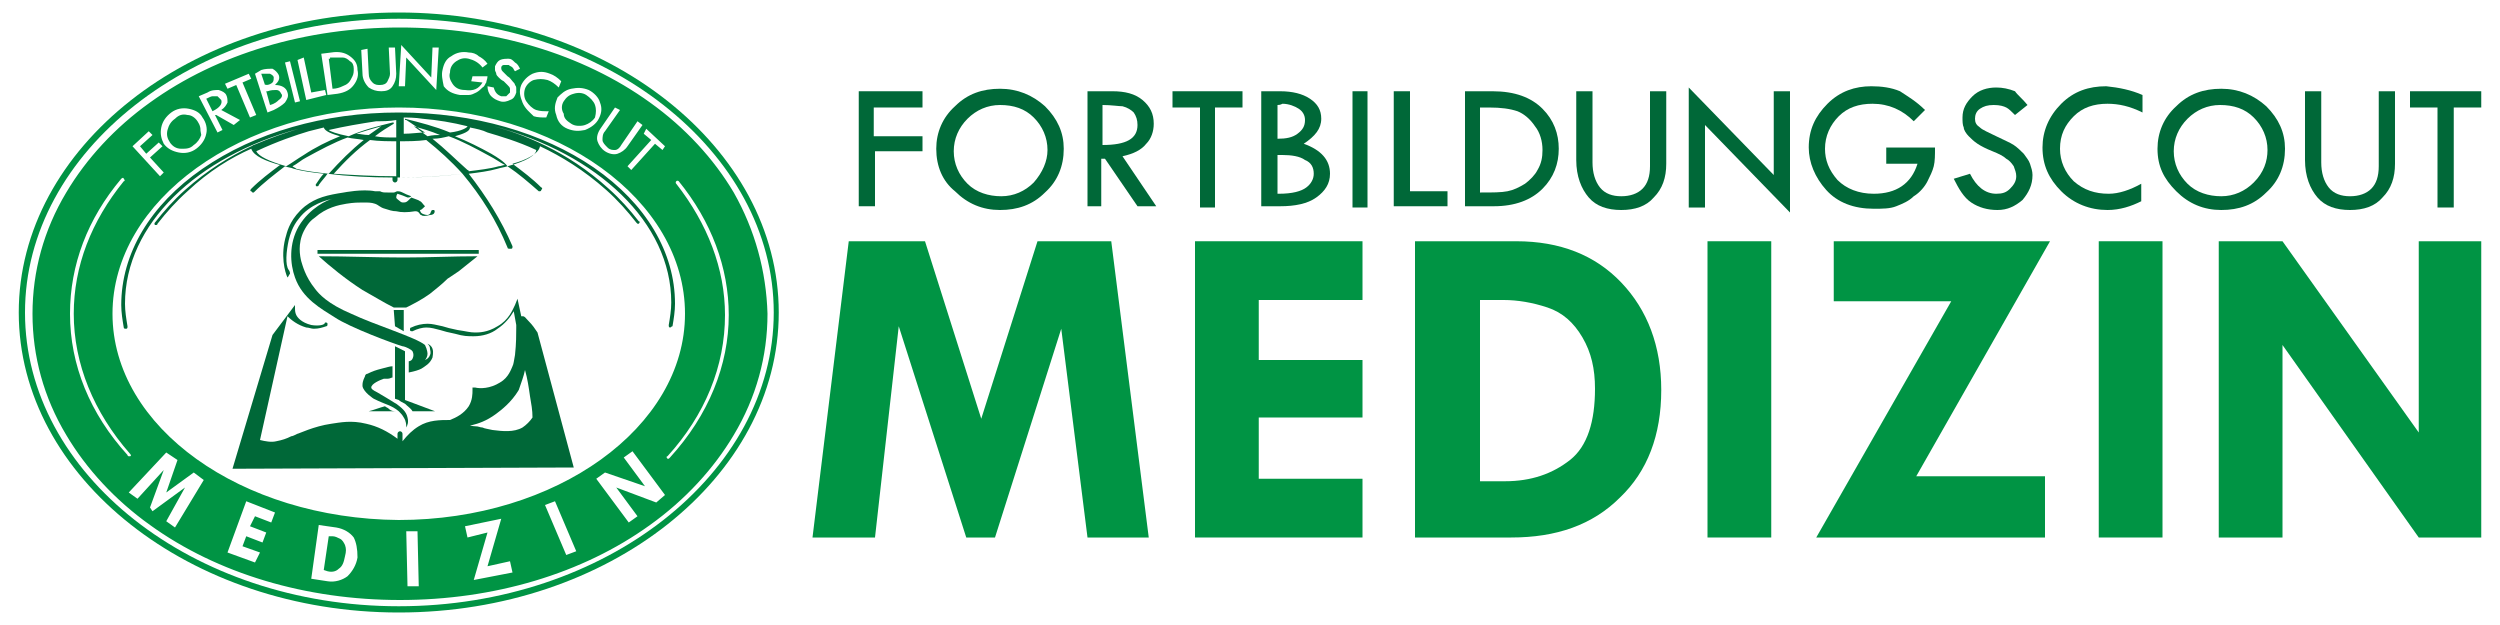 <?xml version="1.0" encoding="utf-8"?>
<!-- Generator: Adobe Illustrator 25.1.0, SVG Export Plug-In . SVG Version: 6.00 Build 0)  -->
<svg version="1.1" id="Layer_1" xmlns="http://www.w3.org/2000/svg" xmlns:xlink="http://www.w3.org/1999/xlink" x="0px" y="0px"
	 viewBox="0 0 200 50" style="enable-background:new 0 0 200 50;" xml:space="preserve">
<style type="text/css">
	.st0{fill:#006838;}
	.st1{fill:#009444;}
</style>
<g>
	<g>
		<g>
			<path class="st0" d="M68.7,7.3h5.1v1.3h-3.9v2.3h3.9v1.2H70v4.4h-1.3V7.3z"/>
			<path class="st0" d="M74.9,11.9c0-1.3,0.5-2.5,1.5-3.4c1-1,2.2-1.4,3.6-1.4c1.4,0,2.6,0.5,3.6,1.4c1,1,1.5,2.1,1.5,3.4
				c0,1.4-0.5,2.6-1.5,3.5c-1,1-2.2,1.4-3.6,1.4c-1.4,0-2.6-0.5-3.6-1.5C75.4,14.5,74.9,13.3,74.9,11.9z M83.8,12
				c0-1-0.4-1.9-1.1-2.6c-0.7-0.7-1.6-1-2.7-1c-1,0-1.9,0.4-2.6,1.1c-0.7,0.7-1.1,1.6-1.1,2.6c0,1,0.4,1.9,1.1,2.6
				c0.7,0.7,1.7,1,2.7,1c1,0,1.9-0.4,2.6-1.1C83.4,13.8,83.8,12.9,83.8,12z"/>
			<path class="st0" d="M87,7.3h2c1,0,1.8,0.2,2.4,0.7s0.9,1.1,0.9,1.9c0,0.6-0.2,1.2-0.6,1.6c-0.4,0.5-1,0.8-1.9,1l2.7,4h-1.5
				l-2.6-3.8h-0.3v3.8H87V7.3z M88.2,8.4v3.2c1.9,0,2.8-0.5,2.8-1.6c0-0.4-0.1-0.7-0.3-1c-0.2-0.2-0.5-0.4-0.9-0.5
				C89.5,8.5,88.9,8.4,88.2,8.4z"/>
			<path class="st0" d="M93.7,7.3h5.7v1.3h-2.2v8h-1.2v-8h-2.2V7.3z"/>
			<path class="st0" d="M100.9,7.3h1.5c1,0,1.8,0.2,2.4,0.6c0.6,0.4,0.9,0.9,0.9,1.6c0,0.8-0.5,1.4-1.4,2c1.4,0.5,2.1,1.3,2.1,2.4
				c0,0.8-0.4,1.4-1.1,1.9c-0.7,0.5-1.7,0.7-2.9,0.7h-1.5V7.3z M102.2,8.4v2.7c0.7,0,1.2-0.1,1.6-0.4c0.4-0.3,0.6-0.6,0.6-1.1
				c0-0.4-0.2-0.7-0.5-0.9c-0.3-0.2-0.8-0.4-1.3-0.4C102.4,8.4,102.3,8.4,102.2,8.4z M102.2,12.3v3.2h0.1c1.1,0,1.8-0.2,2.2-0.5
				c0.4-0.3,0.6-0.7,0.6-1.1c0-0.5-0.2-0.9-0.7-1.1c-0.4-0.3-1.1-0.4-1.8-0.4H102.2z"/>
			<path class="st0" d="M108.2,7.3h1.2v9.3h-1.2V7.3z"/>
			<path class="st0" d="M111.6,7.3h1.2v8h3v1.2h-4.3V7.3z"/>
			<path class="st0" d="M117.2,7.3h2.2c1.8,0,3.1,0.5,4,1.4c0.9,0.9,1.3,2,1.3,3.2c0,1.2-0.4,2.3-1.3,3.2c-0.9,0.9-2.2,1.4-3.9,1.4
				h-2.3V7.3z M118.4,8.6v6.8h0.1c0.9,0,1.6,0,2.1-0.1c0.5-0.1,0.9-0.3,1.4-0.6c0.4-0.3,0.8-0.7,1-1.1c0.3-0.5,0.4-1,0.4-1.6
				c0-0.7-0.2-1.4-0.6-1.9c-0.4-0.6-0.9-1-1.4-1.2c-0.6-0.2-1.3-0.3-2.3-0.3H118.4z"/>
			<path class="st0" d="M126.1,7.3h1.3V13c0,0.8,0.2,1.5,0.6,2c0.4,0.5,1,0.7,1.7,0.7c0.7,0,1.3-0.2,1.7-0.6c0.4-0.4,0.6-1,0.6-1.8
				V7.3h1.3v5.8c0,1.1-0.3,2-1,2.7c-0.6,0.7-1.5,1-2.6,1c-1.1,0-2-0.3-2.6-1s-1-1.7-1-3V7.3z"/>
			<path class="st0" d="M135.1,7l6.8,7V7.3h1.3V17l-6.8-7v6.6h-1.3V7z"/>
			<path class="st0" d="M154,8.8l-0.9,0.9c-0.9-0.9-2-1.4-3.3-1.4c-1.1,0-2,0.3-2.7,1c-0.7,0.7-1.1,1.6-1.1,2.6c0,0.9,0.3,1.7,1,2.5
				c0.7,0.7,1.7,1.1,2.9,1.1c1.8,0,3-0.8,3.5-2.4h-2.5v-1.3h3.9c0,0.6,0,1.1-0.1,1.5c-0.1,0.4-0.3,0.8-0.5,1.2s-0.6,0.9-1.1,1.2
				c-0.4,0.4-0.9,0.6-1.4,0.8c-0.5,0.2-1.1,0.2-1.8,0.2c-1.6,0-2.9-0.5-3.8-1.5s-1.4-2.2-1.4-3.4c0-1.4,0.5-2.5,1.5-3.5
				s2.2-1.4,3.5-1.4c0.8,0,1.6,0.1,2.3,0.4C152.6,7.7,153.3,8.1,154,8.8z"/>
			<path class="st0" d="M162.2,8.4l-1,0.8c-0.3-0.3-0.5-0.5-0.7-0.6c-0.2-0.1-0.5-0.2-1-0.2c-0.5,0-0.8,0.1-1.1,0.3
				c-0.3,0.2-0.4,0.5-0.4,0.8c0,0.3,0.1,0.5,0.4,0.7c0.2,0.2,0.7,0.4,1.3,0.7c0.6,0.3,1.1,0.5,1.4,0.7c0.3,0.2,0.6,0.5,0.8,0.7
				c0.2,0.3,0.4,0.5,0.5,0.8c0.1,0.3,0.2,0.6,0.2,0.9c0,0.8-0.3,1.4-0.8,2c-0.6,0.5-1.2,0.8-2,0.8c-0.8,0-1.5-0.2-2.1-0.6
				c-0.6-0.4-1-1.1-1.4-1.9l1.3-0.4c0.5,1,1.2,1.6,2.1,1.6c0.5,0,0.8-0.1,1.1-0.4c0.3-0.3,0.5-0.6,0.5-1c0-0.3-0.1-0.5-0.2-0.8
				c-0.2-0.3-0.4-0.5-0.6-0.6c-0.2-0.2-0.6-0.4-1.1-0.6c-0.5-0.2-0.9-0.4-1.2-0.6c-0.3-0.2-0.5-0.4-0.7-0.6
				c-0.2-0.2-0.4-0.5-0.4-0.7c-0.1-0.2-0.1-0.5-0.1-0.8c0-0.7,0.3-1.2,0.8-1.7c0.5-0.5,1.2-0.7,1.9-0.7c0.5,0,1,0.1,1.5,0.3
				C161.4,7.6,161.8,7.9,162.2,8.4z"/>
			<path class="st0" d="M171.4,7.6v1.4c-1-0.5-1.9-0.7-2.8-0.7c-1.1,0-2,0.3-2.7,1s-1.1,1.5-1.1,2.6c0,1,0.4,1.9,1.1,2.6
				c0.8,0.7,1.7,1,2.8,1c0.8,0,1.7-0.3,2.6-0.8v1.4c-0.8,0.4-1.7,0.7-2.7,0.7c-1.4,0-2.7-0.5-3.7-1.5c-1-1-1.5-2.1-1.5-3.5
				c0-1.3,0.5-2.5,1.5-3.5c1-1,2.2-1.4,3.6-1.4C169.5,7,170.5,7.2,171.4,7.6z"/>
			<path class="st0" d="M172.6,11.9c0-1.3,0.5-2.5,1.5-3.4c1-1,2.2-1.4,3.6-1.4c1.4,0,2.6,0.5,3.6,1.4c1,1,1.5,2.1,1.5,3.4
				c0,1.4-0.5,2.6-1.5,3.5c-1,1-2.2,1.4-3.6,1.4c-1.4,0-2.6-0.5-3.6-1.5S172.6,13.3,172.6,11.9z M181.4,12c0-1-0.4-1.9-1.1-2.6
				c-0.7-0.7-1.6-1-2.7-1c-1,0-1.9,0.4-2.6,1.1c-0.7,0.7-1.1,1.6-1.1,2.6c0,1,0.4,1.9,1.1,2.6c0.7,0.7,1.7,1,2.7,1
				c1,0,1.9-0.4,2.6-1.1C181.1,13.8,181.4,12.9,181.4,12z"/>
			<path class="st0" d="M184.4,7.3h1.3V13c0,0.8,0.2,1.5,0.6,2c0.4,0.5,1,0.7,1.7,0.7c0.7,0,1.3-0.2,1.7-0.6c0.4-0.4,0.6-1,0.6-1.8
				V7.3h1.3v5.8c0,1.1-0.3,2-1,2.7c-0.6,0.7-1.5,1-2.6,1c-1.1,0-2-0.3-2.6-1s-1-1.7-1-3V7.3z"/>
			<path class="st0" d="M192.8,7.3h5.7v1.3h-2.2v8H195v-8h-2.2V7.3z"/>
		</g>
		<g>
			<path class="st1" d="M67.9,19.3H74l4.5,14.2l4.5-14.2h5.9L91.9,43H87l-2.1-16.7L79.6,43h-2.3l-5.4-16.9L70,43h-5L67.9,19.3z"/>
			<path class="st1" d="M95.6,19.3H109V24h-8.3v4.8h8.3v4.6h-8.3v4.9h8.3V43H95.6V19.3z"/>
			<path class="st1" d="M113.2,19.3h8.1c3.5,0,6.3,1.1,8.4,3.3c2.1,2.2,3.2,5.1,3.2,8.6c0,3.6-1.1,6.5-3.3,8.6
				c-2.2,2.2-5.1,3.2-8.7,3.2h-7.7V19.3z M118.4,23.8v14.7h2c2.1,0,3.8-0.6,5.2-1.7s2-3.1,2-5.7c0-1.6-0.3-2.9-1-4.1
				c-0.7-1.2-1.6-2-2.8-2.4c-1.2-0.4-2.4-0.6-3.5-0.6H118.4z"/>
			<path class="st1" d="M136.6,19.3h5.1V43h-5.1V19.3z"/>
			<path class="st1" d="M146.8,19.3h17.2l-10.7,18.8h10.3V43h-18.3l10.8-18.9h-9.4V19.3z"/>
			<path class="st1" d="M167.9,19.3h5.1V43h-5.1V19.3z"/>
			<path class="st1" d="M193.5,19.3h5V43h-5l-10.9-15.4V43h-5.1V19.3h5.1l10.9,15.3V19.3z"/>
		</g>
	</g>
	<g>
		<g>
			<path class="st0" d="M32.2,27.7c0.1,0,0.4,0.1,0.7,0.3c0,0,0.1,0.1,0.1,0.1c0.1,0.2,0.1,0.4,0,0.6c0,0,0,0,0,0
				c-0.1,0.2-0.3,0.2-0.3,0.2v0.9c0.5-0.1,0.8-0.2,1-0.3c0.3-0.2,0.7-0.4,0.9-0.9c0-0.1,0.1-0.4,0-0.7c-0.1-0.3-0.4-0.4-0.4-0.4
				c0.1,0.1,0.2,0.2,0.2,0.4c0,0.1,0.1,0.3,0,0.5c-0.1,0.3-0.4,0.4-0.4,0.4c0.1-0.1,0.2-0.3,0.2-0.5c0,0,0-0.3-0.2-0.7
				C33.3,27,30,26,28.1,25.1c-1.9-0.8-2.6-1.6-2.9-2c-0.8-1-1-1.9-1.1-2.2c-0.1-0.4-0.3-1.4,0.2-2.4c0.3-0.6,0.6-0.9,0.9-1.1
				c0.9-0.8,1.9-1,2.5-1.1c0.6-0.1,1-0.1,1.3-0.1c0.5,0,0.7,0,1,0.1c0.3,0.1,0.4,0.3,0.8,0.4c0.3,0.1,0.6,0.2,0.9,0.2
				c0.4,0.1,0.9,0.1,1.5,0c0.1,0,0.2,0,0.3,0.1c0.1,0.1,0.1,0.2,0.2,0.2c0.1,0.1,0.3,0.1,0.7,0c0.2,0,0.3-0.1,0.3-0.1
				c0.1-0.1,0.1-0.3,0-0.3c-0.1,0-0.2,0-0.2,0.1c-0.1,0.1,0,0.1-0.1,0.2c-0.1,0.1-0.2,0.1-0.2,0.1c-0.2,0-0.4-0.1-0.4-0.1
				c-0.2-0.1-0.2-0.3-0.2-0.3c0.1,0,0.2-0.1,0.3-0.2c0,0,0.1-0.1,0.1-0.1c-0.2-0.2-0.3-0.4-0.4-0.4c-0.1-0.1-0.2-0.1-0.7-0.3
				c-0.1,0.1-0.2,0.2-0.2,0.2c-0.1,0.1-0.2,0.2-0.4,0.2c-0.1,0-0.2,0-0.3-0.1c-0.1-0.1-0.3-0.2-0.3-0.3c0-0.2,0.1-0.3,0.1-0.3
				c0.3,0.1,0.6,0.2,0.8,0.3c0.1,0,0.2,0,0.3-0.1l0,0c-0.3-0.1-0.5-0.2-0.7-0.3c-0.2-0.1-0.3-0.1-0.4-0.1c-0.1,0-0.2,0.1-0.3,0.1
				c-0.2,0-0.3,0-0.5,0c-0.3,0-0.4,0-0.6-0.1c0,0-0.1,0-0.2,0c-0.1,0-0.2,0-0.2,0c-1-0.2-2.5,0.1-2.5,0.1c-1.3,0.2-2.2,0.4-3.1,1.1
				c-1.1,0.9-1.4,1.9-1.5,2.3c-0.5,1.6-0.1,3,0.1,3.4c0.1-0.1,0.1-0.2,0.2-0.3c0-0.2-0.1-0.3-0.1-0.3c-0.3-0.4-0.2-1.5,0-2.4
				c0.1-0.4,0.3-1.1,0.8-1.7c0.9-1.2,2.3-1.5,2.7-1.6c-0.4,0.1-1.8,0.7-2.7,2.2c-0.8,1.4-0.7,3-0.3,4.1c0.6,1.7,2.1,2.5,3.2,3.2
				C28,26.2,31.5,27.5,32.2,27.7z"/>
			<path class="st0" d="M9.7,24.4c0,0.6,0.1,1.2,0.2,1.8c0,0.1,0.1,0.1,0.2,0.1c0.1,0,0.1-0.1,0.1-0.2c-0.1-0.6-0.2-1.2-0.2-1.8
				c0-6.4,5.8-11.8,13.9-14c-1,0.3-2.2,0.7-3.6,1.3c-0.1,0-0.1,0.1-0.2,0.1c-1.7,0.8-3.5,1.9-5.3,3.5c-0.9,0.8-1.7,1.7-2.4,2.6
				c-0.1,0.1,0,0.2,0,0.2c0,0,0.1,0,0.1,0c0,0,0.1,0,0.1-0.1c0.7-0.9,1.5-1.8,2.4-2.6c1.7-1.6,3.5-2.7,5.1-3.4
				c0.2,0.6,1.2,1,2.3,1.3c-0.8,0.6-1.6,1.2-2.3,1.9c-0.1,0.1-0.1,0.2,0,0.2c0,0,0.1,0.1,0.1,0.1c0,0,0.1,0,0.1,0
				c0.8-0.8,1.6-1.4,2.5-2.1c0.2,0.1,0.5,0.1,0.7,0.2c0.7,0.2,1.5,0.3,2.4,0.4c-0.2,0.2-0.4,0.5-0.6,0.8c-0.1,0.1,0,0.2,0,0.2
				c0,0,0.1,0,0.1,0c0,0,0.1,0,0.1-0.1c0.2-0.3,0.5-0.6,0.7-0.9c1.6,0.2,3.4,0.3,5.2,0.3v0.2c0,0.1,0.1,0.2,0.2,0.2
				c0.1,0,0.2-0.1,0.2-0.2v-0.2c1.9,0,3.6-0.1,5.2-0.3c1.5,1.8,2.7,3.7,3.6,5.9c0,0.1,0.1,0.1,0.2,0.1c0,0,0,0,0.1,0
				c0.1,0,0.1-0.1,0.1-0.2c-0.9-2.1-2.1-4-3.5-5.8c0.8-0.1,1.6-0.2,2.3-0.4c0.3-0.1,0.5-0.1,0.8-0.2c0.9,0.6,1.7,1.3,2.5,2
				c0,0,0.1,0,0.1,0c0,0,0.1,0,0.1-0.1c0.1-0.1,0.1-0.2,0-0.2c-0.7-0.7-1.5-1.3-2.3-1.9c1.1-0.3,2.1-0.8,2.2-1.4
				c1.7,0.8,3.5,1.9,5.3,3.5c0.9,0.8,1.7,1.7,2.4,2.6c0,0,0.1,0.1,0.1,0.1c0,0,0.1,0,0.1,0c0.1-0.1,0.1-0.2,0-0.2
				c-0.7-0.9-1.5-1.8-2.4-2.6c-3.4-3.1-7-4.4-9.2-5c8.3,2.2,14.2,7.7,14.2,14.1c0,0.6-0.1,1.2-0.2,1.8c0,0.1,0,0.2,0.1,0.2
				c0,0,0,0,0,0c0.1,0,0.1-0.1,0.2-0.1c0.1-0.6,0.2-1.2,0.2-1.8c0-4.1-2.3-8-6.5-10.9C43.4,10.6,37.9,9,31.9,9s-11.5,1.6-15.7,4.5
				C12,16.4,9.7,20.3,9.7,24.4z M39.3,12.3c-0.9-0.5-1.9-1-2.9-1.4c0.7-0.2,1.2-0.4,1.2-0.7c0.5,0.1,1,0.2,1.4,0.4
				c1,0.3,2.4,0.7,3.9,1.4c0,0.4-0.8,0.9-2.3,1.3C40.3,12.9,39.8,12.6,39.3,12.3z M34.6,11.1c0.5,0,0.9-0.1,1.3-0.2
				c1.1,0.4,2.2,1,3.3,1.6c0.4,0.2,0.8,0.5,1.2,0.7c-0.2,0-0.3,0.1-0.5,0.1c-0.7,0.2-1.6,0.3-2.4,0.4c0,0,0-0.1-0.1-0.1
				C36.5,12.8,35.6,11.9,34.6,11.1z M34.2,10.9c-0.4-0.3-0.7-0.5-1.1-0.8c0.7,0.2,1.4,0.4,2.1,0.7C35,10.8,34.6,10.8,34.2,10.9z
				 M32,11.3c0.6,0,1.4,0,2.1-0.1c1,0.8,2,1.7,2.9,2.7c-1.5,0.2-3.2,0.3-5,0.3V11.3z M32,9.4c0.6,0,1.2,0,1.8,0.1c0,0,0,0,0,0
				c1.2,0.1,2.4,0.3,3.6,0.6c0,0,0,0,0,0c0,0.1-0.5,0.4-1.4,0.5c-1.2-0.5-2.4-0.8-3.6-1.1c0,0,0,0,0,0c0,0,0,0,0,0c0,0,0,0,0,0
				c0,0,0,0,0,0c0,0,0,0,0,0c0,0,0,0,0,0c0,0,0,0,0,0c0,0,0,0,0,0c0,0,0,0,0,0c0,0,0,0,0,0c0,0,0,0,0,0c0,0,0,0,0,0c0,0,0,0,0,0
				c0,0.1,0,0.1,0.1,0.1c0,0,0,0,0,0c0,0,0,0,0,0c0,0,0,0,0,0c0.5,0.3,1,0.7,1.5,1c-0.5,0-1.1,0.1-1.7,0.1V9.4z M31.7,11
				c-0.6,0-1.2,0-1.7-0.1c0.5-0.4,1-0.7,1.5-1c0,0,0,0,0,0c0,0,0,0,0,0c0,0,0,0,0,0c0,0,0,0,0,0c0,0,0,0,0,0c0,0,0,0,0,0
				c0,0,0,0,0,0c0,0,0,0,0-0.1c0,0,0,0,0,0c0,0,0,0,0,0c0,0,0,0,0,0c0,0,0,0,0,0c0,0,0,0,0,0c0,0,0,0,0,0c0,0,0,0,0,0c0,0,0,0,0,0
				l0,0c0,0,0,0,0,0c0,0,0,0-0.1,0c0,0,0,0,0,0c0,0,0,0,0,0c-1.2,0.3-2.4,0.6-3.5,1.1c0,0,0,0,0,0c-1-0.2-1.5-0.4-1.6-0.5
				c1.3-0.3,2.5-0.5,3.8-0.7c0,0,0,0,0,0c0.5,0,1.1,0,1.6-0.1V11z M30.5,10.1c-0.3,0.2-0.7,0.5-1,0.7c-0.4,0-0.7-0.1-1-0.1
				C29.1,10.5,29.8,10.3,30.5,10.1z M26.7,13.9c0.9-1,1.8-1.9,2.9-2.7c0.7,0.1,1.5,0.1,2.1,0.1v2.8C29.9,14.1,28.2,14,26.7,13.9z
				 M23.4,13.3c0.4-0.2,0.7-0.5,1.1-0.7c1.1-0.6,2.2-1.2,3.3-1.6c0,0,0,0,0,0c0.4,0.1,0.8,0.1,1.3,0.2c-1,0.8-1.9,1.7-2.8,2.7
				c-0.9-0.1-1.8-0.2-2.6-0.4C23.6,13.4,23.5,13.4,23.4,13.3z M24.7,10.5c0.4-0.1,0.8-0.2,1.2-0.3c0.1,0.3,0.6,0.5,1.3,0.7
				c-1,0.4-2,0.9-2.9,1.5c-0.5,0.3-0.9,0.6-1.4,0.9c-1.4-0.4-2.2-0.8-2.4-1.2C22.2,11.3,23.7,10.8,24.7,10.5z"/>
			<polygon class="st0" points="32.1,9.7 32.1,9.7 32.1,9.7 			"/>
			<path class="st0" d="M20.2,11.8c0.1,0,0.1-0.1,0.2-0.1c0,0,0,0,0,0C20.3,11.7,20.2,11.8,20.2,11.8z"/>
			<path class="st0" d="M35.8,22.3c-0.4,0.4-0.9,0.8-1.4,1.2c-0.7,0.5-1.3,0.8-1.9,1.1c-0.3,0-0.7,0-1,0c-0.8-0.4-1.6-0.9-2.5-1.4
				c-1.4-0.9-2.6-1.9-3.5-2.7c2.3,0,4.5,0.1,6.8,0.1c2,0,3.9-0.1,5.9-0.1c-0.5,0.4-1,0.8-1.5,1.2L35.8,22.3z"/>
			<polygon class="st0" points="32.3,24.8 31.5,24.8 31.6,26.1 32.3,26.5 			"/>
			<path class="st0" d="M31.6,31.9c0-1.4,0-2.8,0-4.2l0.8,0.4l0,3.9l2.4,0.9c-0.6,0-1.2,0-1.8,0c-0.1-0.2-0.4-0.4-0.6-0.6
				c-0.2-0.1-0.4-0.2-0.5-0.3"/>
			<path class="st0" d="M31.1,32.7c-0.1-0.1-0.2-0.1-0.3-0.2c-0.4,0.1-0.9,0.3-1.3,0.4c0.7,0,1.5,0,2.2,0
				C31.5,32.9,31.3,32.9,31.1,32.7z"/>
			<path class="st0" d="M31.9,32.9c0.1,0.1,0.3,0.3,0.4,0.5c0.2,0.3,0.2,0.6,0.2,0.8c0.1-0.2,0.2-0.4,0.1-0.8
				c-0.1-0.5-0.5-0.8-0.9-1.1c-0.2-0.1-0.3-0.2-1.5-0.9c-0.4-0.2-0.5-0.3-0.5-0.4c0-0.3,0.7-0.6,1-0.7c0,0,0.1,0,0.3,0
				c0.2,0,0.3-0.1,0.4-0.1c0-0.3,0-0.6,0-0.9c-0.2,0-0.5,0.1-0.9,0.2c-0.4,0.1-0.7,0.2-1.1,0.4c-0.1,0-0.2,0.1-0.2,0.2
				C29,30.5,29,30.7,29,30.8c0,0,0,0,0,0.1c0.1,0.5,0.9,1,0.9,1C30.9,32.4,31.3,32.4,31.9,32.9z"/>
			<path class="st0" d="M18.6,37.5l27.3-0.1L43,26.6l0,0c-0.2-0.3-0.4-0.6-0.7-0.9c-0.3-0.3-0.3-0.4-0.5-0.4c0,0,0,0-0.1,0l-0.3-1.4
				l-0.2,0.5c-0.2,0.4-0.5,1.2-1.4,1.7c-0.8,0.5-1.5,0.5-1.8,0.5c-0.4,0-0.7-0.1-1.4-0.2c-0.5-0.1-0.9-0.2-1.2-0.3
				c-0.5-0.1-0.8-0.2-1.2-0.2c-0.4,0-0.9,0.1-1.3,0.3c-0.1,0-0.1,0.1-0.1,0.2c0,0.1,0.1,0.1,0.2,0.1c0.4-0.2,0.8-0.3,1.1-0.3
				c0.4,0,0.7,0.1,1.1,0.2c0.3,0.1,0.7,0.2,1.2,0.3c0.7,0.2,1,0.2,1.5,0.2c0.7,0,1.4-0.2,1.9-0.6c0.6-0.4,1-0.9,1.3-1.4l0.2,1.1v0.2
				c0,0.5,0,1.3-0.1,2.2c-0.1,0.5-0.1,0.7-0.2,0.9c-0.1,0.2-0.3,0.9-1,1.3c-0.8,0.5-1.6,0.5-2,0.4l-0.2,0l0,0.2c0,0.3,0,0.8-0.3,1.3
				c-0.4,0.6-1,0.9-1.5,1.1c-0.8,0-1.7,0-2.5,0.5c-0.5,0.3-0.9,0.7-1.3,1.2c0,0,0,0,0,0v-0.6c0-0.1-0.1-0.2-0.2-0.2
				c-0.1,0-0.2,0.1-0.2,0.2v0.4c-0.8-0.6-1.6-1-2.5-1.2c-1.2-0.3-2.1-0.1-2.8,0c-1.4,0.2-2.6,0.8-2.7,0.8c-0.2,0.1-0.4,0.2-0.5,0.2
				c-0.4,0.2-0.7,0.3-1.2,0.4c-0.4,0.1-0.9,0-1.3-0.1l2.2-9.9c0.3,0.3,0.8,0.7,1.5,0.9c0.2,0,0.4,0.1,0.6,0.1c0.4,0,0.7-0.1,1-0.2
				c0.1,0,0.1-0.1,0.1-0.2c0-0.1-0.1-0.1-0.2-0.1C26,26,25.5,26.1,24.9,26c-0.8-0.2-1.1-0.6-1.2-0.8c0,0,0,0,0,0
				c-0.1-0.2-0.1-0.4-0.1-0.6l0-0.2l-1.8,2.4l0,0L18.6,37.5z M42,29.6c0.2,0.7,0.3,1.4,0.4,2.1c0.1,0.6,0.2,1.1,0.2,1.7
				c-0.2,0.3-0.5,0.6-0.8,0.8c-0.7,0.4-1.6,0.3-2.4,0.2c-0.4-0.1-0.6-0.1-0.8-0.2c-0.2,0-0.3-0.1-0.6-0.1c-0.1,0-0.2,0-0.4-0.1
				c0.1,0,0.1,0,0.2,0c0.4-0.1,1.1-0.3,1.9-0.9c0.4-0.3,1.2-0.9,1.8-1.9C41.7,30.6,41.9,30.1,42,29.6z"/>
			<rect x="25.4" y="20" class="st0" width="12.9" height="0.3"/>
		</g>
		<path class="st1" d="M15.8,9.7c-0.2-0.3-0.5-0.5-0.8-0.5c-0.4-0.1-0.7,0-1,0.3c-0.3,0.2-0.5,0.5-0.6,0.9c-0.1,0.4,0,0.7,0.2,1
			c0.2,0.3,0.5,0.5,0.9,0.5s0.7,0,1-0.3c0.3-0.2,0.5-0.5,0.6-0.8C16,10.3,16,10,15.8,9.7z M15.8,9.7c-0.2-0.3-0.5-0.5-0.8-0.5
			c-0.4-0.1-0.7,0-1,0.3c-0.3,0.2-0.5,0.5-0.6,0.9c-0.1,0.4,0,0.7,0.2,1c0.2,0.3,0.5,0.5,0.9,0.5s0.7,0,1-0.3
			c0.3-0.2,0.5-0.5,0.6-0.8C16,10.3,16,10,15.8,9.7z M15.8,9.7c-0.2-0.3-0.5-0.5-0.8-0.5c-0.4-0.1-0.7,0-1,0.3
			c-0.3,0.2-0.5,0.5-0.6,0.9c-0.1,0.4,0,0.7,0.2,1c0.2,0.3,0.5,0.5,0.9,0.5s0.7,0,1-0.3c0.3-0.2,0.5-0.5,0.6-0.8
			C16,10.3,16,10,15.8,9.7z M17.7,8c-0.1-0.1-0.2-0.2-0.3-0.3c-0.1,0-0.2,0-0.4,0c-0.1,0-0.3,0.1-0.5,0.2l0.5,1
			C17.6,8.6,17.8,8.3,17.7,8z M15.8,9.7c-0.2-0.3-0.5-0.5-0.8-0.5c-0.4-0.1-0.7,0-1,0.3c-0.3,0.2-0.5,0.5-0.6,0.9
			c-0.1,0.4,0,0.7,0.2,1c0.2,0.3,0.5,0.5,0.9,0.5s0.7,0,1-0.3c0.3-0.2,0.5-0.5,0.6-0.8C16,10.3,16,10,15.8,9.7z M17.7,8
			c-0.1-0.1-0.2-0.2-0.3-0.3c-0.1,0-0.2,0-0.4,0c-0.1,0-0.3,0.1-0.5,0.2l0.5,1C17.6,8.6,17.8,8.3,17.7,8z M15.8,9.7
			c-0.2-0.3-0.5-0.5-0.8-0.5c-0.4-0.1-0.7,0-1,0.3c-0.3,0.2-0.5,0.5-0.6,0.9c-0.1,0.4,0,0.7,0.2,1c0.2,0.3,0.5,0.5,0.9,0.5
			s0.7,0,1-0.3c0.3-0.2,0.5-0.5,0.6-0.8C16,10.3,16,10,15.8,9.7z M17.7,8c-0.1-0.1-0.2-0.2-0.3-0.3c-0.1,0-0.2,0-0.4,0
			c-0.1,0-0.3,0.1-0.5,0.2l0.5,1C17.6,8.6,17.8,8.3,17.7,8z M21.8,6.2c0-0.1-0.1-0.2-0.3-0.3c-0.1,0-0.3,0-0.5,0c0,0-0.1,0-0.1,0
			l0.3,0.9c0.2-0.1,0.4-0.2,0.5-0.3S21.9,6.3,21.8,6.2z M22.5,7.5c-0.1-0.2-0.2-0.3-0.4-0.3c-0.2,0-0.4,0-0.7,0.1l-0.1,0l0.3,1.1
			l0,0c0.4-0.1,0.6-0.3,0.7-0.4C22.6,7.8,22.6,7.6,22.5,7.5z M15.8,9.7c-0.2-0.3-0.5-0.5-0.8-0.5c-0.4-0.1-0.7,0-1,0.3
			c-0.3,0.2-0.5,0.5-0.6,0.9c-0.1,0.4,0,0.7,0.2,1c0.2,0.3,0.5,0.5,0.9,0.5s0.7,0,1-0.3c0.3-0.2,0.5-0.5,0.6-0.8
			C16,10.3,16,10,15.8,9.7z M17.7,8c-0.1-0.1-0.2-0.2-0.3-0.3c-0.1,0-0.2,0-0.4,0c-0.1,0-0.3,0.1-0.5,0.2l0.5,1
			C17.6,8.6,17.8,8.3,17.7,8z M22.5,7.5c-0.1-0.2-0.2-0.3-0.4-0.3c-0.2,0-0.4,0-0.7,0.1l-0.1,0l0.3,1.1l0,0c0.4-0.1,0.6-0.3,0.7-0.4
			C22.6,7.8,22.6,7.6,22.5,7.5z M21.8,6.2c0-0.1-0.1-0.2-0.3-0.3c-0.1,0-0.3,0-0.5,0c0,0-0.1,0-0.1,0l0.3,0.9
			c0.2-0.1,0.4-0.2,0.5-0.3S21.9,6.3,21.8,6.2z M15.8,9.7c-0.2-0.3-0.5-0.5-0.8-0.5c-0.4-0.1-0.7,0-1,0.3c-0.3,0.2-0.5,0.5-0.6,0.9
			c-0.1,0.4,0,0.7,0.2,1c0.2,0.3,0.5,0.5,0.9,0.5s0.7,0,1-0.3c0.3-0.2,0.5-0.5,0.6-0.8C16,10.3,16,10,15.8,9.7z M17.7,8
			c-0.1-0.1-0.2-0.2-0.3-0.3c-0.1,0-0.2,0-0.4,0c-0.1,0-0.3,0.1-0.5,0.2l0.5,1C17.6,8.6,17.8,8.3,17.7,8z M21.8,6.2
			c0-0.1-0.1-0.2-0.3-0.3c-0.1,0-0.3,0-0.5,0c0,0-0.1,0-0.1,0l0.3,0.9c0.2-0.1,0.4-0.2,0.5-0.3S21.9,6.3,21.8,6.2z M22.5,7.5
			c-0.1-0.2-0.2-0.3-0.4-0.3c-0.2,0-0.4,0-0.7,0.1l-0.1,0l0.3,1.1l0,0c0.4-0.1,0.6-0.3,0.7-0.4C22.6,7.8,22.6,7.6,22.5,7.5z
			 M28.2,5.6c0-0.3-0.1-0.5-0.3-0.6c-0.2-0.2-0.4-0.3-0.6-0.3c-0.2,0-0.5,0-0.8,0l-0.2,0l0.3,2.4l0,0c0.3,0,0.6-0.1,0.8-0.2
			c0.2-0.1,0.3-0.1,0.5-0.3c0.1-0.1,0.2-0.3,0.3-0.5C28.2,6,28.2,5.8,28.2,5.6z M15.8,9.7c-0.2-0.3-0.5-0.5-0.8-0.5
			c-0.4-0.1-0.7,0-1,0.3c-0.3,0.2-0.5,0.5-0.6,0.9c-0.1,0.4,0,0.7,0.2,1c0.2,0.3,0.5,0.5,0.9,0.5s0.7,0,1-0.3
			c0.3-0.2,0.5-0.5,0.6-0.8C16,10.3,16,10,15.8,9.7z M17.7,8c-0.1-0.1-0.2-0.2-0.3-0.3c-0.1,0-0.2,0-0.4,0c-0.1,0-0.3,0.1-0.5,0.2
			l0.5,1C17.6,8.6,17.8,8.3,17.7,8z M22.5,7.5c-0.1-0.2-0.2-0.3-0.4-0.3c-0.2,0-0.4,0-0.7,0.1l-0.1,0l0.3,1.1l0,0
			c0.4-0.1,0.6-0.3,0.7-0.4C22.6,7.8,22.6,7.6,22.5,7.5z M21.8,6.2c0-0.1-0.1-0.2-0.3-0.3c-0.1,0-0.3,0-0.5,0c0,0-0.1,0-0.1,0
			l0.3,0.9c0.2-0.1,0.4-0.2,0.5-0.3S21.9,6.3,21.8,6.2z M28.2,5.6c0-0.3-0.1-0.5-0.3-0.6c-0.2-0.2-0.4-0.3-0.6-0.3
			c-0.2,0-0.5,0-0.8,0l-0.2,0l0.3,2.4l0,0c0.3,0,0.6-0.1,0.8-0.2c0.2-0.1,0.3-0.1,0.5-0.3c0.1-0.1,0.2-0.3,0.3-0.5
			C28.2,6,28.2,5.8,28.2,5.6z M15.8,9.7c-0.2-0.3-0.5-0.5-0.8-0.5c-0.4-0.1-0.7,0-1,0.3c-0.3,0.2-0.5,0.5-0.6,0.9
			c-0.1,0.4,0,0.7,0.2,1c0.2,0.3,0.5,0.5,0.9,0.5s0.7,0,1-0.3c0.3-0.2,0.5-0.5,0.6-0.8C16,10.3,16,10,15.8,9.7z M17.7,8
			c-0.1-0.1-0.2-0.2-0.3-0.3c-0.1,0-0.2,0-0.4,0c-0.1,0-0.3,0.1-0.5,0.2l0.5,1C17.6,8.6,17.8,8.3,17.7,8z M21.8,6.2
			c0-0.1-0.1-0.2-0.3-0.3c-0.1,0-0.3,0-0.5,0c0,0-0.1,0-0.1,0l0.3,0.9c0.2-0.1,0.4-0.2,0.5-0.3S21.9,6.3,21.8,6.2z M22.5,7.5
			c-0.1-0.2-0.2-0.3-0.4-0.3c-0.2,0-0.4,0-0.7,0.1l-0.1,0l0.3,1.1l0,0c0.4-0.1,0.6-0.3,0.7-0.4C22.6,7.8,22.6,7.6,22.5,7.5z
			 M28.2,5.6c0-0.3-0.1-0.5-0.3-0.6c-0.2-0.2-0.4-0.3-0.6-0.3c-0.2,0-0.5,0-0.8,0l-0.2,0l0.3,2.4l0,0c0.3,0,0.6-0.1,0.8-0.2
			c0.2-0.1,0.3-0.1,0.5-0.3c0.1-0.1,0.2-0.3,0.3-0.5C28.2,6,28.2,5.8,28.2,5.6z M15.8,9.7c-0.2-0.3-0.5-0.5-0.8-0.5
			c-0.4-0.1-0.7,0-1,0.3c-0.3,0.2-0.5,0.5-0.6,0.9c-0.1,0.4,0,0.7,0.2,1c0.2,0.3,0.5,0.5,0.9,0.5s0.7,0,1-0.3
			c0.3-0.2,0.5-0.5,0.6-0.8C16,10.3,16,10,15.8,9.7z M17.7,8c-0.1-0.1-0.2-0.2-0.3-0.3c-0.1,0-0.2,0-0.4,0c-0.1,0-0.3,0.1-0.5,0.2
			l0.5,1C17.6,8.6,17.8,8.3,17.7,8z M22.5,7.5c-0.1-0.2-0.2-0.3-0.4-0.3c-0.2,0-0.4,0-0.7,0.1l-0.1,0l0.3,1.1l0,0
			c0.4-0.1,0.6-0.3,0.7-0.4C22.6,7.8,22.6,7.6,22.5,7.5z M21.8,6.2c0-0.1-0.1-0.2-0.3-0.3c-0.1,0-0.3,0-0.5,0c0,0-0.1,0-0.1,0
			l0.3,0.9c0.2-0.1,0.4-0.2,0.5-0.3S21.9,6.3,21.8,6.2z M28.2,5.6c0-0.3-0.1-0.5-0.3-0.6c-0.2-0.2-0.4-0.3-0.6-0.3
			c-0.2,0-0.5,0-0.8,0l-0.2,0l0.3,2.4l0,0c0.3,0,0.6-0.1,0.8-0.2c0.2-0.1,0.3-0.1,0.5-0.3c0.1-0.1,0.2-0.3,0.3-0.5
			C28.2,6,28.2,5.8,28.2,5.6z M15.8,9.7c-0.2-0.3-0.5-0.5-0.8-0.5c-0.4-0.1-0.7,0-1,0.3c-0.3,0.2-0.5,0.5-0.6,0.9
			c-0.1,0.4,0,0.7,0.2,1c0.2,0.3,0.5,0.5,0.9,0.5s0.7,0,1-0.3c0.3-0.2,0.5-0.5,0.6-0.8C16,10.3,16,10,15.8,9.7z M17.7,8
			c-0.1-0.1-0.2-0.2-0.3-0.3c-0.1,0-0.2,0-0.4,0c-0.1,0-0.3,0.1-0.5,0.2l0.5,1C17.6,8.6,17.8,8.3,17.7,8z M21.8,6.2
			c0-0.1-0.1-0.2-0.3-0.3c-0.1,0-0.3,0-0.5,0c0,0-0.1,0-0.1,0l0.3,0.9c0.2-0.1,0.4-0.2,0.5-0.3S21.9,6.3,21.8,6.2z M22.5,7.5
			c-0.1-0.2-0.2-0.3-0.4-0.3c-0.2,0-0.4,0-0.7,0.1l-0.1,0l0.3,1.1l0,0c0.4-0.1,0.6-0.3,0.7-0.4C22.6,7.8,22.6,7.6,22.5,7.5z
			 M28.2,5.6c0-0.3-0.1-0.5-0.3-0.6c-0.2-0.2-0.4-0.3-0.6-0.3c-0.2,0-0.5,0-0.8,0l-0.2,0l0.3,2.4l0,0c0.3,0,0.6-0.1,0.8-0.2
			c0.2-0.1,0.3-0.1,0.5-0.3c0.1-0.1,0.2-0.3,0.3-0.5C28.2,6,28.2,5.8,28.2,5.6z M15.8,9.7c-0.2-0.3-0.5-0.5-0.8-0.5
			c-0.4-0.1-0.7,0-1,0.3c-0.3,0.2-0.5,0.5-0.6,0.9c-0.1,0.4,0,0.7,0.2,1c0.2,0.3,0.5,0.5,0.9,0.5s0.7,0,1-0.3
			c0.3-0.2,0.5-0.5,0.6-0.8C16,10.3,16,10,15.8,9.7z M17.7,8c-0.1-0.1-0.2-0.2-0.3-0.3c-0.1,0-0.2,0-0.4,0c-0.1,0-0.3,0.1-0.5,0.2
			l0.5,1C17.6,8.6,17.8,8.3,17.7,8z M22.5,7.5c-0.1-0.2-0.2-0.3-0.4-0.3c-0.2,0-0.4,0-0.7,0.1l-0.1,0l0.3,1.1l0,0
			c0.4-0.1,0.6-0.3,0.7-0.4C22.6,7.8,22.6,7.6,22.5,7.5z M21.8,6.2c0-0.1-0.1-0.2-0.3-0.3c-0.1,0-0.3,0-0.5,0c0,0-0.1,0-0.1,0
			l0.3,0.9c0.2-0.1,0.4-0.2,0.5-0.3S21.9,6.3,21.8,6.2z M28.2,5.6c0-0.3-0.1-0.5-0.3-0.6c-0.2-0.2-0.4-0.3-0.6-0.3
			c-0.2,0-0.5,0-0.8,0l-0.2,0l0.3,2.4l0,0c0.3,0,0.6-0.1,0.8-0.2c0.2-0.1,0.3-0.1,0.5-0.3c0.1-0.1,0.2-0.3,0.3-0.5
			C28.2,6,28.2,5.8,28.2,5.6z M15.8,9.7c-0.2-0.3-0.5-0.5-0.8-0.5c-0.4-0.1-0.7,0-1,0.3c-0.3,0.2-0.5,0.5-0.6,0.9
			c-0.1,0.4,0,0.7,0.2,1c0.2,0.3,0.5,0.5,0.9,0.5s0.7,0,1-0.3c0.3-0.2,0.5-0.5,0.6-0.8C16,10.3,16,10,15.8,9.7z M17.7,8
			c-0.1-0.1-0.2-0.2-0.3-0.3c-0.1,0-0.2,0-0.4,0c-0.1,0-0.3,0.1-0.5,0.2l0.5,1C17.6,8.6,17.8,8.3,17.7,8z M21.8,6.2
			c0-0.1-0.1-0.2-0.3-0.3c-0.1,0-0.3,0-0.5,0c0,0-0.1,0-0.1,0l0.3,0.9c0.2-0.1,0.4-0.2,0.5-0.3S21.9,6.3,21.8,6.2z M22.5,7.5
			c-0.1-0.2-0.2-0.3-0.4-0.3c-0.2,0-0.4,0-0.7,0.1l-0.1,0l0.3,1.1l0,0c0.4-0.1,0.6-0.3,0.7-0.4C22.6,7.8,22.6,7.6,22.5,7.5z
			 M28.2,5.6c0-0.3-0.1-0.5-0.3-0.6c-0.2-0.2-0.4-0.3-0.6-0.3c-0.2,0-0.5,0-0.8,0l-0.2,0l0.3,2.4l0,0c0.3,0,0.6-0.1,0.8-0.2
			c0.2-0.1,0.3-0.1,0.5-0.3c0.1-0.1,0.2-0.3,0.3-0.5C28.2,6,28.2,5.8,28.2,5.6z M47.6,8.4c-0.1-0.3-0.4-0.6-0.7-0.8
			c-0.3-0.2-0.7-0.2-1-0.1c-0.4,0.1-0.6,0.3-0.8,0.6c-0.2,0.3-0.2,0.7,0,1c0.1,0.3,0.4,0.6,0.7,0.8c0.3,0.2,0.7,0.2,1,0.1
			c0.3-0.1,0.6-0.3,0.8-0.6C47.7,9,47.7,8.7,47.6,8.4z M15.8,9.7c-0.2-0.3-0.5-0.5-0.8-0.5c-0.4-0.1-0.7,0-1,0.3
			c-0.3,0.2-0.5,0.5-0.6,0.9c-0.1,0.4,0,0.7,0.2,1c0.2,0.3,0.5,0.5,0.9,0.5s0.7,0,1-0.3c0.3-0.2,0.5-0.5,0.6-0.8
			C16,10.3,16,10,15.8,9.7z M17.7,8c-0.1-0.1-0.2-0.2-0.3-0.3c-0.1,0-0.2,0-0.4,0c-0.1,0-0.3,0.1-0.5,0.2l0.5,1
			C17.6,8.6,17.8,8.3,17.7,8z M22.5,7.5c-0.1-0.2-0.2-0.3-0.4-0.3c-0.2,0-0.4,0-0.7,0.1l-0.1,0l0.3,1.1l0,0c0.4-0.1,0.6-0.3,0.7-0.4
			C22.6,7.8,22.6,7.6,22.5,7.5z M21.8,6.2c0-0.1-0.1-0.2-0.3-0.3c-0.1,0-0.3,0-0.5,0c0,0-0.1,0-0.1,0l0.3,0.9
			c0.2-0.1,0.4-0.2,0.5-0.3S21.9,6.3,21.8,6.2z M28.2,5.6c0-0.3-0.1-0.5-0.3-0.6c-0.2-0.2-0.4-0.3-0.6-0.3c-0.2,0-0.5,0-0.8,0
			l-0.2,0l0.3,2.4l0,0c0.3,0,0.6-0.1,0.8-0.2c0.2-0.1,0.3-0.1,0.5-0.3c0.1-0.1,0.2-0.3,0.3-0.5C28.2,6,28.2,5.8,28.2,5.6z M47.6,8.4
			c-0.1-0.3-0.4-0.6-0.7-0.8c-0.3-0.2-0.7-0.2-1-0.1c-0.4,0.1-0.6,0.3-0.8,0.6c-0.2,0.3-0.2,0.7,0,1c0.1,0.3,0.4,0.6,0.7,0.8
			c0.3,0.2,0.7,0.2,1,0.1c0.3-0.1,0.6-0.3,0.8-0.6C47.7,9,47.7,8.7,47.6,8.4z M15.8,9.7c-0.2-0.3-0.5-0.5-0.8-0.5
			c-0.4-0.1-0.7,0-1,0.3c-0.3,0.2-0.5,0.5-0.6,0.9c-0.1,0.4,0,0.7,0.2,1c0.2,0.3,0.5,0.5,0.9,0.5s0.7,0,1-0.3
			c0.3-0.2,0.5-0.5,0.6-0.8C16,10.3,16,10,15.8,9.7z M17.7,8c-0.1-0.1-0.2-0.2-0.3-0.3c-0.1,0-0.2,0-0.4,0c-0.1,0-0.3,0.1-0.5,0.2
			l0.5,1C17.6,8.6,17.8,8.3,17.7,8z M21.8,6.2c0-0.1-0.1-0.2-0.3-0.3c-0.1,0-0.3,0-0.5,0c0,0-0.1,0-0.1,0l0.3,0.9
			c0.2-0.1,0.4-0.2,0.5-0.3S21.9,6.3,21.8,6.2z M22.5,7.5c-0.1-0.2-0.2-0.3-0.4-0.3c-0.2,0-0.4,0-0.7,0.1l-0.1,0l0.3,1.1l0,0
			c0.4-0.1,0.6-0.3,0.7-0.4C22.6,7.8,22.6,7.6,22.5,7.5z M28.2,5.6c0-0.3-0.1-0.5-0.3-0.6c-0.2-0.2-0.4-0.3-0.6-0.3
			c-0.2,0-0.5,0-0.8,0l-0.2,0l0.3,2.4l0,0c0.3,0,0.6-0.1,0.8-0.2c0.2-0.1,0.3-0.1,0.5-0.3c0.1-0.1,0.2-0.3,0.3-0.5
			C28.2,6,28.2,5.8,28.2,5.6z M47.6,8.4c-0.1-0.3-0.4-0.6-0.7-0.8c-0.3-0.2-0.7-0.2-1-0.1c-0.4,0.1-0.6,0.3-0.8,0.6
			c-0.2,0.3-0.2,0.7,0,1c0.1,0.3,0.4,0.6,0.7,0.8c0.3,0.2,0.7,0.2,1,0.1c0.3-0.1,0.6-0.3,0.8-0.6C47.7,9,47.7,8.7,47.6,8.4z
			 M15.8,9.7c-0.2-0.3-0.5-0.5-0.8-0.5c-0.4-0.1-0.7,0-1,0.3c-0.3,0.2-0.5,0.5-0.6,0.9c-0.1,0.4,0,0.7,0.2,1
			c0.2,0.3,0.5,0.5,0.9,0.5s0.7,0,1-0.3c0.3-0.2,0.5-0.5,0.6-0.8C16,10.3,16,10,15.8,9.7z M17.7,8c-0.1-0.1-0.2-0.2-0.3-0.3
			c-0.1,0-0.2,0-0.4,0c-0.1,0-0.3,0.1-0.5,0.2l0.5,1C17.6,8.6,17.8,8.3,17.7,8z M22.5,7.5c-0.1-0.2-0.2-0.3-0.4-0.3
			c-0.2,0-0.4,0-0.7,0.1l-0.1,0l0.3,1.1l0,0c0.4-0.1,0.6-0.3,0.7-0.4C22.6,7.8,22.6,7.6,22.5,7.5z M21.8,6.2c0-0.1-0.1-0.2-0.3-0.3
			c-0.1,0-0.3,0-0.5,0c0,0-0.1,0-0.1,0l0.3,0.9c0.2-0.1,0.4-0.2,0.5-0.3S21.9,6.3,21.8,6.2z M28.2,5.6c0-0.3-0.1-0.5-0.3-0.6
			c-0.2-0.2-0.4-0.3-0.6-0.3c-0.2,0-0.5,0-0.8,0l-0.2,0l0.3,2.4l0,0c0.3,0,0.6-0.1,0.8-0.2c0.2-0.1,0.3-0.1,0.5-0.3
			c0.1-0.1,0.2-0.3,0.3-0.5C28.2,6,28.2,5.8,28.2,5.6z M47.6,8.4c-0.1-0.3-0.4-0.6-0.7-0.8c-0.3-0.2-0.7-0.2-1-0.1
			c-0.4,0.1-0.6,0.3-0.8,0.6c-0.2,0.3-0.2,0.7,0,1c0.1,0.3,0.4,0.6,0.7,0.8c0.3,0.2,0.7,0.2,1,0.1c0.3-0.1,0.6-0.3,0.8-0.6
			C47.7,9,47.7,8.7,47.6,8.4z M15.8,9.7c-0.2-0.3-0.5-0.5-0.8-0.5c-0.4-0.1-0.7,0-1,0.3c-0.3,0.2-0.5,0.5-0.6,0.9
			c-0.1,0.4,0,0.7,0.2,1c0.2,0.3,0.5,0.5,0.9,0.5s0.7,0,1-0.3c0.3-0.2,0.5-0.5,0.6-0.8C16,10.3,16,10,15.8,9.7z M17.7,8
			c-0.1-0.1-0.2-0.2-0.3-0.3c-0.1,0-0.2,0-0.4,0c-0.1,0-0.3,0.1-0.5,0.2l0.5,1C17.6,8.6,17.8,8.3,17.7,8z M21.8,6.2
			c0-0.1-0.1-0.2-0.3-0.3c-0.1,0-0.3,0-0.5,0c0,0-0.1,0-0.1,0l0.3,0.9c0.2-0.1,0.4-0.2,0.5-0.3S21.9,6.3,21.8,6.2z M22.5,7.5
			c-0.1-0.2-0.2-0.3-0.4-0.3c-0.2,0-0.4,0-0.7,0.1l-0.1,0l0.3,1.1l0,0c0.4-0.1,0.6-0.3,0.7-0.4C22.6,7.8,22.6,7.6,22.5,7.5z
			 M28.2,5.6c0-0.3-0.1-0.5-0.3-0.6c-0.2-0.2-0.4-0.3-0.6-0.3c-0.2,0-0.5,0-0.8,0l-0.2,0l0.3,2.4l0,0c0.3,0,0.6-0.1,0.8-0.2
			c0.2-0.1,0.3-0.1,0.5-0.3c0.1-0.1,0.2-0.3,0.3-0.5C28.2,6,28.2,5.8,28.2,5.6z M47.6,8.4c-0.1-0.3-0.4-0.6-0.7-0.8
			c-0.3-0.2-0.7-0.2-1-0.1c-0.4,0.1-0.6,0.3-0.8,0.6c-0.2,0.3-0.2,0.7,0,1c0.1,0.3,0.4,0.6,0.7,0.8c0.3,0.2,0.7,0.2,1,0.1
			c0.3-0.1,0.6-0.3,0.8-0.6C47.7,9,47.7,8.7,47.6,8.4z M15.8,9.7c-0.2-0.3-0.5-0.5-0.8-0.5c-0.4-0.1-0.7,0-1,0.3
			c-0.3,0.2-0.5,0.5-0.6,0.9c-0.1,0.4,0,0.7,0.2,1c0.2,0.3,0.5,0.5,0.9,0.5s0.7,0,1-0.3c0.3-0.2,0.5-0.5,0.6-0.8
			C16,10.3,16,10,15.8,9.7z M17.7,8c-0.1-0.1-0.2-0.2-0.3-0.3c-0.1,0-0.2,0-0.4,0c-0.1,0-0.3,0.1-0.5,0.2l0.5,1
			C17.6,8.6,17.8,8.3,17.7,8z M22.5,7.5c-0.1-0.2-0.2-0.3-0.4-0.3c-0.2,0-0.4,0-0.7,0.1l-0.1,0l0.3,1.1l0,0c0.4-0.1,0.6-0.3,0.7-0.4
			C22.6,7.8,22.6,7.6,22.5,7.5z M21.8,6.2c0-0.1-0.1-0.2-0.3-0.3c-0.1,0-0.3,0-0.5,0c0,0-0.1,0-0.1,0l0.3,0.9
			c0.2-0.1,0.4-0.2,0.5-0.3S21.9,6.3,21.8,6.2z M28.2,5.6c0-0.3-0.1-0.5-0.3-0.6c-0.2-0.2-0.4-0.3-0.6-0.3c-0.2,0-0.5,0-0.8,0
			l-0.2,0l0.3,2.4l0,0c0.3,0,0.6-0.1,0.8-0.2c0.2-0.1,0.3-0.1,0.5-0.3c0.1-0.1,0.2-0.3,0.3-0.5C28.2,6,28.2,5.8,28.2,5.6z M47.6,8.4
			c-0.1-0.3-0.4-0.6-0.7-0.8c-0.3-0.2-0.7-0.2-1-0.1c-0.4,0.1-0.6,0.3-0.8,0.6c-0.2,0.3-0.2,0.7,0,1c0.1,0.3,0.4,0.6,0.7,0.8
			c0.3,0.2,0.7,0.2,1,0.1c0.3-0.1,0.6-0.3,0.8-0.6C47.7,9,47.7,8.7,47.6,8.4z M15.8,9.7c-0.2-0.3-0.5-0.5-0.8-0.5
			c-0.4-0.1-0.7,0-1,0.3c-0.3,0.2-0.5,0.5-0.6,0.9c-0.1,0.4,0,0.7,0.2,1c0.2,0.3,0.5,0.5,0.9,0.5s0.7,0,1-0.3
			c0.3-0.2,0.5-0.5,0.6-0.8C16,10.3,16,10,15.8,9.7z M17.7,8c-0.1-0.1-0.2-0.2-0.3-0.3c-0.1,0-0.2,0-0.4,0c-0.1,0-0.3,0.1-0.5,0.2
			l0.5,1C17.6,8.6,17.8,8.3,17.7,8z M21.8,6.2c0-0.1-0.1-0.2-0.3-0.3c-0.1,0-0.3,0-0.5,0c0,0-0.1,0-0.1,0l0.3,0.9
			c0.2-0.1,0.4-0.2,0.5-0.3S21.9,6.3,21.8,6.2z M22.5,7.5c-0.1-0.2-0.2-0.3-0.4-0.3c-0.2,0-0.4,0-0.7,0.1l-0.1,0l0.3,1.1l0,0
			c0.4-0.1,0.6-0.3,0.7-0.4C22.6,7.8,22.6,7.6,22.5,7.5z M28.2,5.6c0-0.3-0.1-0.5-0.3-0.6c-0.2-0.2-0.4-0.3-0.6-0.3
			c-0.2,0-0.5,0-0.8,0l-0.2,0l0.3,2.4l0,0c0.3,0,0.6-0.1,0.8-0.2c0.2-0.1,0.3-0.1,0.5-0.3c0.1-0.1,0.2-0.3,0.3-0.5
			C28.2,6,28.2,5.8,28.2,5.6z M47.6,8.4c-0.1-0.3-0.4-0.6-0.7-0.8c-0.3-0.2-0.7-0.2-1-0.1c-0.4,0.1-0.6,0.3-0.8,0.6
			c-0.2,0.3-0.2,0.7,0,1c0.1,0.3,0.4,0.6,0.7,0.8c0.3,0.2,0.7,0.2,1,0.1c0.3-0.1,0.6-0.3,0.8-0.6C47.7,9,47.7,8.7,47.6,8.4z
			 M15.8,9.7c-0.2-0.3-0.5-0.5-0.8-0.5c-0.4-0.1-0.7,0-1,0.3c-0.3,0.2-0.5,0.5-0.6,0.9c-0.1,0.4,0,0.7,0.2,1
			c0.2,0.3,0.5,0.5,0.9,0.5s0.7,0,1-0.3c0.3-0.2,0.5-0.5,0.6-0.8C16,10.3,16,10,15.8,9.7z M17.7,8c-0.1-0.1-0.2-0.2-0.3-0.3
			c-0.1,0-0.2,0-0.4,0c-0.1,0-0.3,0.1-0.5,0.2l0.5,1C17.6,8.6,17.8,8.3,17.7,8z M22.5,7.5c-0.1-0.2-0.2-0.3-0.4-0.3
			c-0.2,0-0.4,0-0.7,0.1l-0.1,0l0.3,1.1l0,0c0.4-0.1,0.6-0.3,0.7-0.4C22.6,7.8,22.6,7.6,22.5,7.5z M21.8,6.2c0-0.1-0.1-0.2-0.3-0.3
			c-0.1,0-0.3,0-0.5,0c0,0-0.1,0-0.1,0l0.3,0.9c0.2-0.1,0.4-0.2,0.5-0.3S21.9,6.3,21.8,6.2z M28.2,5.6c0-0.3-0.1-0.5-0.3-0.6
			c-0.2-0.2-0.4-0.3-0.6-0.3c-0.2,0-0.5,0-0.8,0l-0.2,0l0.3,2.4l0,0c0.3,0,0.6-0.1,0.8-0.2c0.2-0.1,0.3-0.1,0.5-0.3
			c0.1-0.1,0.2-0.3,0.3-0.5C28.2,6,28.2,5.8,28.2,5.6z M47.6,8.4c-0.1-0.3-0.4-0.6-0.7-0.8c-0.3-0.2-0.7-0.2-1-0.1
			c-0.4,0.1-0.6,0.3-0.8,0.6c-0.2,0.3-0.2,0.7,0,1c0.1,0.3,0.4,0.6,0.7,0.8c0.3,0.2,0.7,0.2,1,0.1c0.3-0.1,0.6-0.3,0.8-0.6
			C47.7,9,47.7,8.7,47.6,8.4z M15.8,9.7c-0.2-0.3-0.5-0.5-0.8-0.5c-0.4-0.1-0.7,0-1,0.3c-0.3,0.2-0.5,0.5-0.6,0.9
			c-0.1,0.4,0,0.7,0.2,1c0.2,0.3,0.5,0.5,0.9,0.5s0.7,0,1-0.3c0.3-0.2,0.5-0.5,0.6-0.8C16,10.3,16,10,15.8,9.7z M17.7,8
			c-0.1-0.1-0.2-0.2-0.3-0.3c-0.1,0-0.2,0-0.4,0c-0.1,0-0.3,0.1-0.5,0.2l0.5,1C17.6,8.6,17.8,8.3,17.7,8z M21.8,6.2
			c0-0.1-0.1-0.2-0.3-0.3c-0.1,0-0.3,0-0.5,0c0,0-0.1,0-0.1,0l0.3,0.9c0.2-0.1,0.4-0.2,0.5-0.3S21.9,6.3,21.8,6.2z M22.5,7.5
			c-0.1-0.2-0.2-0.3-0.4-0.3c-0.2,0-0.4,0-0.7,0.1l-0.1,0l0.3,1.1l0,0c0.4-0.1,0.6-0.3,0.7-0.4C22.6,7.8,22.6,7.6,22.5,7.5z
			 M27.6,43.6c-0.1-0.2-0.2-0.4-0.4-0.5c-0.2-0.1-0.4-0.2-0.6-0.2l-0.3,0l-0.4,2.7l0.3,0.1c0.4,0.1,0.7,0,0.9-0.2
			c0.3-0.2,0.4-0.5,0.5-1C27.7,44.1,27.7,43.9,27.6,43.6z M28.2,5.6c0-0.3-0.1-0.5-0.3-0.6c-0.2-0.2-0.4-0.3-0.6-0.3
			c-0.2,0-0.5,0-0.8,0l-0.2,0l0.3,2.4l0,0c0.3,0,0.6-0.1,0.8-0.2c0.2-0.1,0.3-0.1,0.5-0.3c0.1-0.1,0.2-0.3,0.3-0.5
			C28.2,6,28.2,5.8,28.2,5.6z M47.6,8.4c-0.1-0.3-0.4-0.6-0.7-0.8c-0.3-0.2-0.7-0.2-1-0.1c-0.4,0.1-0.6,0.3-0.8,0.6
			c-0.2,0.3-0.2,0.7,0,1c0.1,0.3,0.4,0.6,0.7,0.8c0.3,0.2,0.7,0.2,1,0.1c0.3-0.1,0.6-0.3,0.8-0.6C47.7,9,47.7,8.7,47.6,8.4z
			 M27.6,43.6c-0.1-0.2-0.2-0.4-0.4-0.5c-0.2-0.1-0.4-0.2-0.6-0.2l-0.3,0l-0.4,2.7l0.3,0.1c0.4,0.1,0.7,0,0.9-0.2
			c0.3-0.2,0.4-0.5,0.5-1C27.7,44.1,27.7,43.9,27.6,43.6z M15.8,9.7c-0.2-0.3-0.5-0.5-0.8-0.5c-0.4-0.1-0.7,0-1,0.3
			c-0.3,0.2-0.5,0.5-0.6,0.9c-0.1,0.4,0,0.7,0.2,1c0.2,0.3,0.5,0.5,0.9,0.5s0.7,0,1-0.3c0.3-0.2,0.5-0.5,0.6-0.8
			C16,10.3,16,10,15.8,9.7z M17.7,8c-0.1-0.1-0.2-0.2-0.3-0.3c-0.1,0-0.2,0-0.4,0c-0.1,0-0.3,0.1-0.5,0.2l0.5,1
			C17.6,8.6,17.8,8.3,17.7,8z M22.5,7.5c-0.1-0.2-0.2-0.3-0.4-0.3c-0.2,0-0.4,0-0.7,0.1l-0.1,0l0.3,1.1l0,0c0.4-0.1,0.6-0.3,0.7-0.4
			C22.6,7.8,22.6,7.6,22.5,7.5z M21.8,6.2c0-0.1-0.1-0.2-0.3-0.3c-0.1,0-0.3,0-0.5,0c0,0-0.1,0-0.1,0l0.3,0.9
			c0.2-0.1,0.4-0.2,0.5-0.3S21.9,6.3,21.8,6.2z M28.2,5.6c0-0.3-0.1-0.5-0.3-0.6c-0.2-0.2-0.4-0.3-0.6-0.3c-0.2,0-0.5,0-0.8,0
			l-0.2,0l0.3,2.4l0,0c0.3,0,0.6-0.1,0.8-0.2c0.2-0.1,0.3-0.1,0.5-0.3c0.1-0.1,0.2-0.3,0.3-0.5C28.2,6,28.2,5.8,28.2,5.6z M47.6,8.4
			c-0.1-0.3-0.4-0.6-0.7-0.8c-0.3-0.2-0.7-0.2-1-0.1c-0.4,0.1-0.6,0.3-0.8,0.6c-0.2,0.3-0.2,0.7,0,1c0.1,0.3,0.4,0.6,0.7,0.8
			c0.3,0.2,0.7,0.2,1,0.1c0.3-0.1,0.6-0.3,0.8-0.6C47.7,9,47.7,8.7,47.6,8.4z M15.8,9.7c-0.2-0.3-0.5-0.5-0.8-0.5
			c-0.4-0.1-0.7,0-1,0.3c-0.3,0.2-0.5,0.5-0.6,0.9c-0.1,0.4,0,0.7,0.2,1c0.2,0.3,0.5,0.5,0.9,0.5s0.7,0,1-0.3
			c0.3-0.2,0.5-0.5,0.6-0.8C16,10.3,16,10,15.8,9.7z M17.7,8c-0.1-0.1-0.2-0.2-0.3-0.3c-0.1,0-0.2,0-0.4,0c-0.1,0-0.3,0.1-0.5,0.2
			l0.5,1C17.6,8.6,17.8,8.3,17.7,8z M21.8,6.2c0-0.1-0.1-0.2-0.3-0.3c-0.1,0-0.3,0-0.5,0c0,0-0.1,0-0.1,0l0.3,0.9
			c0.2-0.1,0.4-0.2,0.5-0.3S21.9,6.3,21.8,6.2z M22.5,7.5c-0.1-0.2-0.2-0.3-0.4-0.3c-0.2,0-0.4,0-0.7,0.1l-0.1,0l0.3,1.1l0,0
			c0.4-0.1,0.6-0.3,0.7-0.4C22.6,7.8,22.6,7.6,22.5,7.5z M27.6,43.6c-0.1-0.2-0.2-0.4-0.4-0.5c-0.2-0.1-0.4-0.2-0.6-0.2l-0.3,0
			l-0.4,2.7l0.3,0.1c0.4,0.1,0.7,0,0.9-0.2c0.3-0.2,0.4-0.5,0.5-1C27.7,44.1,27.7,43.9,27.6,43.6z M28.2,5.6c0-0.3-0.1-0.5-0.3-0.6
			c-0.2-0.2-0.4-0.3-0.6-0.3c-0.2,0-0.5,0-0.8,0l-0.2,0l0.3,2.4l0,0c0.3,0,0.6-0.1,0.8-0.2c0.2-0.1,0.3-0.1,0.5-0.3
			c0.1-0.1,0.2-0.3,0.3-0.5C28.2,6,28.2,5.8,28.2,5.6z M47.6,8.4c-0.1-0.3-0.4-0.6-0.7-0.8c-0.3-0.2-0.7-0.2-1-0.1
			c-0.4,0.1-0.6,0.3-0.8,0.6c-0.2,0.3-0.2,0.7,0,1c0.1,0.3,0.4,0.6,0.7,0.8c0.3,0.2,0.7,0.2,1,0.1c0.3-0.1,0.6-0.3,0.8-0.6
			C47.7,9,47.7,8.7,47.6,8.4z M27.6,43.6c-0.1-0.2-0.2-0.4-0.4-0.5c-0.2-0.1-0.4-0.2-0.6-0.2l-0.3,0l-0.4,2.7l0.3,0.1
			c0.4,0.1,0.7,0,0.9-0.2c0.3-0.2,0.4-0.5,0.5-1C27.7,44.1,27.7,43.9,27.6,43.6z M15.8,9.7c-0.2-0.3-0.5-0.5-0.8-0.5
			c-0.4-0.1-0.7,0-1,0.3c-0.3,0.2-0.5,0.5-0.6,0.9c-0.1,0.4,0,0.7,0.2,1c0.2,0.3,0.5,0.5,0.9,0.5s0.7,0,1-0.3
			c0.3-0.2,0.5-0.5,0.6-0.8C16,10.3,16,10,15.8,9.7z M17.7,8c-0.1-0.1-0.2-0.2-0.3-0.3c-0.1,0-0.2,0-0.4,0c-0.1,0-0.3,0.1-0.5,0.2
			l0.5,1C17.6,8.6,17.8,8.3,17.7,8z M22.5,7.5c-0.1-0.2-0.2-0.3-0.4-0.3c-0.2,0-0.4,0-0.7,0.1l-0.1,0l0.3,1.1l0,0
			c0.4-0.1,0.6-0.3,0.7-0.4C22.6,7.8,22.6,7.6,22.5,7.5z M21.8,6.6c0.1-0.1,0.1-0.3,0.1-0.4c0-0.1-0.1-0.2-0.3-0.3
			c-0.1,0-0.3,0-0.5,0c0,0-0.1,0-0.1,0l0.3,0.9C21.5,6.8,21.7,6.7,21.8,6.6z M28.2,5.6c0-0.3-0.1-0.5-0.3-0.6
			c-0.2-0.2-0.4-0.3-0.6-0.3c-0.2,0-0.5,0-0.8,0l-0.2,0l0.3,2.4l0,0c0.3,0,0.6-0.1,0.8-0.2c0.2-0.1,0.3-0.1,0.5-0.3
			c0.1-0.1,0.2-0.3,0.3-0.5C28.2,6,28.2,5.8,28.2,5.6z M47.6,8.4c-0.1-0.3-0.4-0.6-0.7-0.8c-0.3-0.2-0.7-0.2-1-0.1
			c-0.4,0.1-0.6,0.3-0.8,0.6c-0.2,0.3-0.2,0.7,0,1c0.1,0.3,0.4,0.6,0.7,0.8c0.3,0.2,0.7,0.2,1,0.1c0.3-0.1,0.6-0.3,0.8-0.6
			C47.7,9,47.7,8.7,47.6,8.4z M58.7,15.4c-1.6-2.7-3.9-5.2-6.7-7.2c-5.4-3.9-12.5-6-20-6c-7.5,0-14.6,2.1-20,6
			c-2.8,2-5.1,4.5-6.7,7.2c-1.8,3-2.7,6.3-2.7,9.7c0,3.4,0.9,6.7,2.7,9.7c1.6,2.7,3.9,5.2,6.7,7.2c5.4,3.9,12.5,6,20,6
			c7.5,0,14.6-2.1,20-6c2.8-2,5.1-4.5,6.7-7.2c1.8-3,2.7-6.3,2.7-9.7C61.3,21.7,60.4,18.4,58.7,15.4z M51.7,10.3l1.5,1.4L53,12
			l-0.6-0.5l-1.9,2.1l-0.3-0.3l1.9-2.1l-0.6-0.5L51.7,10.3z M49.6,8.8l-1.2,1.7c-0.2,0.2-0.2,0.5-0.2,0.7c0,0.2,0.2,0.4,0.4,0.6
			c0.2,0.2,0.4,0.2,0.6,0.2c0.2,0,0.4-0.2,0.5-0.4L51,9.7l0.4,0.3l-1.2,1.7c-0.2,0.3-0.5,0.5-0.8,0.6c-0.3,0.1-0.7,0-1-0.2
			c-0.3-0.2-0.5-0.5-0.6-0.8c-0.1-0.3,0-0.7,0.3-1.1l1.1-1.6L49.6,8.8z M45.7,7.1c0.5-0.1,0.9-0.1,1.4,0.1c0.4,0.2,0.8,0.6,0.9,1
			c0.2,0.5,0.1,0.9-0.1,1.3c-0.2,0.4-0.6,0.7-1.1,0.9c-0.5,0.1-0.9,0.1-1.4-0.1c-0.5-0.2-0.8-0.6-0.9-1.1c-0.2-0.5-0.1-0.9,0.1-1.4
			C44.9,7.5,45.2,7.2,45.7,7.1z M42.6,5.9c0.5-0.2,0.9-0.2,1.4,0c0.3,0.1,0.6,0.3,0.9,0.6l-0.2,0.5c-0.3-0.3-0.6-0.5-0.9-0.6
			c-0.4-0.1-0.7-0.1-1.1,0c-0.3,0.1-0.6,0.4-0.7,0.7c-0.1,0.3-0.1,0.7,0.1,1c0.2,0.3,0.5,0.6,0.8,0.7c0.3,0.1,0.6,0.1,1,0.1
			l-0.2,0.5c-0.3,0-0.7,0-1-0.1C42.4,9,42,8.7,41.8,8.2c-0.2-0.5-0.3-0.9-0.1-1.4C41.9,6.4,42.2,6.1,42.6,5.9z M39.5,7
			c0.1,0.4,0.3,0.6,0.6,0.7c0.2,0,0.3,0,0.4,0c0.1-0.1,0.2-0.2,0.3-0.3c0-0.1,0-0.2,0-0.3c0-0.1-0.1-0.2-0.2-0.3
			c-0.1-0.1-0.2-0.2-0.3-0.3c-0.2-0.1-0.3-0.2-0.4-0.3c-0.1-0.1-0.2-0.2-0.2-0.3c0-0.1-0.1-0.2-0.1-0.3c0-0.1,0-0.2,0-0.3
			c0.1-0.2,0.2-0.4,0.4-0.5c0.2-0.1,0.5-0.1,0.7-0.1c0.2,0,0.3,0.1,0.5,0.3c0.2,0.1,0.3,0.3,0.4,0.5l-0.4,0.2
			c-0.1-0.1-0.1-0.2-0.2-0.3c-0.1-0.1-0.2-0.1-0.3-0.2c-0.2,0-0.3,0-0.4,0c-0.1,0-0.2,0.1-0.2,0.2c0,0.1,0,0.2,0.1,0.3
			c0.1,0.1,0.2,0.2,0.4,0.4c0.2,0.1,0.3,0.3,0.4,0.4c0.1,0.1,0.2,0.2,0.2,0.3c0.1,0.1,0.1,0.2,0.1,0.3c0,0.1,0,0.2,0,0.3
			c-0.1,0.3-0.2,0.5-0.5,0.6c-0.2,0.1-0.5,0.2-0.8,0.1c-0.3-0.1-0.5-0.2-0.7-0.4c-0.2-0.2-0.3-0.5-0.3-0.8L39.5,7z M35.4,5.6
			c0.1-0.5,0.3-0.9,0.7-1.1c0.4-0.3,0.9-0.4,1.4-0.3c0.3,0,0.6,0.1,0.8,0.3c0.2,0.1,0.5,0.3,0.7,0.6l-0.4,0.3
			c-0.3-0.4-0.7-0.6-1.1-0.7c-0.4-0.1-0.7,0-1,0.2c-0.3,0.2-0.5,0.5-0.5,0.9c-0.1,0.3,0,0.6,0.2,0.9c0.2,0.3,0.5,0.5,1,0.5
			c0.7,0.1,1.1-0.1,1.4-0.6l-0.9-0.1l0.1-0.4L39,6.1c0,0.2-0.1,0.4-0.1,0.5c-0.1,0.1-0.1,0.3-0.3,0.4c-0.1,0.1-0.3,0.3-0.5,0.4
			c-0.2,0.1-0.4,0.2-0.6,0.2c-0.2,0-0.4,0-0.7,0c-0.6-0.1-1-0.3-1.3-0.7C35.4,6.4,35.3,6,35.4,5.6z M32.1,3.6l2.4,2.6l0.1-2.4l0.5,0
			l-0.2,3.4l-2.4-2.6l-0.1,2.3l-0.5,0L32.1,3.6z M29.4,3.9l0.1,2c0,0.3,0.1,0.5,0.3,0.7c0.2,0.2,0.4,0.2,0.6,0.2
			c0.3,0,0.5-0.1,0.6-0.3c0.1-0.2,0.2-0.4,0.2-0.6l-0.1-2.1l0.5,0l0.1,2.1c0,0.4-0.1,0.7-0.3,1c-0.2,0.3-0.5,0.4-0.9,0.4
			c-0.4,0-0.7-0.1-1-0.3C29.2,6.7,29,6.3,29,5.9l-0.1-1.9L29.4,3.9z M26.5,4.2c0.6-0.1,1.1,0,1.5,0.3c0.4,0.3,0.6,0.6,0.6,1.1
			c0.1,0.4,0,0.8-0.3,1.2c-0.3,0.4-0.7,0.6-1.3,0.7l-0.8,0.1l-0.5-3.3L26.5,4.2z M24.3,4.6l0.6,2.8L26,7.2l0.1,0.4L24.5,8l-0.7-3.2
			L24.3,4.6z M23.2,4.9l0.8,3.2l-0.4,0.1L22.8,5L23.2,4.9z M20.9,5.6c0.3-0.1,0.6-0.1,0.9-0.1C22,5.6,22.2,5.8,22.3,6
			c0.1,0.3,0,0.5-0.3,0.8c0.5,0,0.9,0.2,1,0.6c0.1,0.3,0,0.5-0.2,0.8c-0.2,0.2-0.5,0.4-0.9,0.6l-0.5,0.2l-1-3.1L20.9,5.6z M19.9,5.9
			l0.2,0.4l-0.7,0.3l1.1,2.6L20,9.4l-1.1-2.6l-0.7,0.3L18,6.7L19.9,5.9z M16.6,7.4c0.3-0.2,0.6-0.2,0.9-0.2c0.3,0.1,0.5,0.2,0.6,0.4
			c0.1,0.2,0.1,0.4,0.1,0.6c-0.1,0.2-0.2,0.4-0.5,0.6l1.5,0.8L18.7,10l-1.4-0.8l-0.1,0l0.6,1.2l-0.4,0.2l-1.5-2.9L16.6,7.4z
			 M12.9,10.2C13,9.7,13.3,9.3,13.7,9c0.4-0.3,0.9-0.4,1.4-0.3c0.5,0.1,0.9,0.3,1.1,0.7c0.3,0.4,0.4,0.9,0.3,1.3
			c-0.1,0.5-0.4,0.9-0.8,1.2c-0.4,0.3-0.9,0.4-1.4,0.3c-0.5-0.1-0.9-0.3-1.2-0.7C12.9,11.1,12.8,10.7,12.9,10.2z M11.9,10.5l0.3,0.3
			l-1,0.9l0.5,0.6l1-0.9l0.3,0.3l-1,0.9l1.1,1.2l-0.3,0.3l-2.2-2.4L11.9,10.5z M5.6,25.1c0-3.9,1.4-7.6,4.1-10.8
			c0.1-0.1,0.2-0.1,0.2,0c0.1,0.1,0.1,0.2,0,0.2c-2.6,3.2-4,6.8-4,10.6c0,4,1.6,7.9,4.5,11.2c0.1,0.1,0.1,0.2,0,0.2c0,0-0.1,0-0.1,0
			c0,0-0.1,0-0.1-0.1C7.2,33.1,5.6,29.2,5.6,25.1z M14,42.2l-0.7-0.5l1.5-2.7l-2.6,1.9L12,40.6l1.1-3l-2.1,2.3l-0.7-0.5l3-3.2
			l0.9,0.6l-0.9,2.6l2.2-1.6l0.8,0.6L14,42.2z M21.7,41.8l-1.3-0.5L20,42.1l1.3,0.5L21,43.4l-1.3-0.5l-0.3,0.8l1.4,0.5L20.4,45
			l-2.2-0.8l1.5-4.1L22,41L21.7,41.8z M28.6,44.6c-0.1,0.6-0.4,1.1-0.8,1.5c-0.4,0.3-1,0.5-1.6,0.4l-1.3-0.2l0.6-4.3l1.4,0.2
			c0.6,0.1,1.1,0.4,1.4,0.8C28.5,43.4,28.6,43.9,28.6,44.6z M9,25.1C9,16,19.3,8.6,31.9,8.6c12.7,0,22.9,7.4,22.9,16.5
			c0,9.1-10.3,16.5-22.9,16.5C19.3,41.5,9,34.2,9,25.1z M32.6,46.9l-0.1-4.4l0.9,0l0.1,4.4L32.6,46.9z M37.9,46.4l1.1-3.8L37.4,43
			l-0.2-0.9l2.9-0.6L39,45.3l1.8-0.4l0.2,0.9L37.9,46.4z M45.3,44.4l-1.7-4l0.8-0.3l1.7,4L45.3,44.4z M52.5,40.2L49.3,39l1.7,2.3
			l-0.7,0.5l-2.6-3.5l0.7-0.5l3.2,1.1l-1.7-2.3l0.7-0.5l2.6,3.5L52.5,40.2z M53.6,36.6c0,0-0.1,0.1-0.1,0.1c0,0-0.1,0-0.1,0
			c-0.1-0.1-0.1-0.2,0-0.2c3-3.3,4.6-7.2,4.6-11.3c0-3.7-1.4-7.3-3.9-10.5c-0.1-0.1,0-0.2,0-0.2c0.1-0.1,0.2,0,0.2,0
			c2.6,3.2,4,6.9,4,10.7C58.3,29.2,56.7,33.2,53.6,36.6z M45.7,9.9c0.3,0.2,0.7,0.2,1,0.1c0.3-0.1,0.6-0.3,0.8-0.6
			c0.2-0.3,0.2-0.7,0.1-1c-0.1-0.3-0.4-0.6-0.7-0.8c-0.3-0.2-0.7-0.2-1-0.1c-0.4,0.1-0.6,0.3-0.8,0.6c-0.2,0.3-0.2,0.7,0,1
			C45.1,9.5,45.4,9.7,45.7,9.9z M26.6,7.1c0.3,0,0.6-0.1,0.8-0.2c0.2-0.1,0.3-0.1,0.5-0.3c0.1-0.1,0.2-0.3,0.3-0.5
			c0.1-0.2,0.1-0.4,0.1-0.6c0-0.3-0.1-0.5-0.3-0.6c-0.2-0.2-0.4-0.3-0.6-0.3c-0.2,0-0.5,0-0.8,0l-0.2,0L26.6,7.1L26.6,7.1z
			 M27.2,43.1c-0.2-0.1-0.4-0.2-0.6-0.2l-0.3,0l-0.4,2.7l0.3,0.1c0.4,0.1,0.7,0,0.9-0.2c0.3-0.2,0.4-0.5,0.5-1c0-0.3,0-0.5-0.1-0.8
			C27.5,43.4,27.4,43.2,27.2,43.1z M21.7,8.3c0.4-0.1,0.6-0.3,0.7-0.4c0.1-0.2,0.1-0.3,0.1-0.4c-0.1-0.2-0.2-0.3-0.4-0.3
			c-0.2,0-0.4,0-0.7,0.1l-0.1,0L21.7,8.3L21.7,8.3z M21.8,6.6c0.1-0.1,0.1-0.3,0.1-0.4c0-0.1-0.1-0.2-0.3-0.3c-0.1,0-0.3,0-0.5,0
			c0,0-0.1,0-0.1,0l0.3,0.9C21.5,6.8,21.7,6.7,21.8,6.6z M17.7,8c-0.1-0.1-0.2-0.2-0.3-0.3c-0.1,0-0.2,0-0.4,0
			c-0.1,0-0.3,0.1-0.5,0.2l0.5,1C17.6,8.6,17.8,8.3,17.7,8z M14.4,11.8c0.4,0.1,0.7,0,1-0.3c0.3-0.2,0.5-0.5,0.6-0.8
			c0.1-0.4,0-0.7-0.2-1c-0.2-0.3-0.5-0.5-0.8-0.5c-0.4-0.1-0.7,0-1,0.3c-0.3,0.2-0.5,0.5-0.6,0.9c-0.1,0.4,0,0.7,0.2,1
			C13.7,11.6,14,11.7,14.4,11.8z M47.6,8.4c-0.1-0.3-0.4-0.6-0.7-0.8c-0.3-0.2-0.7-0.2-1-0.1c-0.4,0.1-0.6,0.3-0.8,0.6
			c-0.2,0.3-0.2,0.7,0,1c0.1,0.3,0.4,0.6,0.7,0.8c0.3,0.2,0.7,0.2,1,0.1c0.3-0.1,0.6-0.3,0.8-0.6C47.7,9,47.7,8.7,47.6,8.4z
			 M28.2,5.6c0-0.3-0.1-0.5-0.3-0.6c-0.2-0.2-0.4-0.3-0.6-0.3c-0.2,0-0.5,0-0.8,0l-0.2,0l0.3,2.4l0,0c0.3,0,0.6-0.1,0.8-0.2
			c0.2-0.1,0.3-0.1,0.5-0.3c0.1-0.1,0.2-0.3,0.3-0.5C28.2,6,28.2,5.8,28.2,5.6z M21.8,6.2c0-0.1-0.1-0.2-0.3-0.3c-0.1,0-0.3,0-0.5,0
			c0,0-0.1,0-0.1,0l0.3,0.9c0.2-0.1,0.4-0.2,0.5-0.3S21.9,6.3,21.8,6.2z M22.5,7.5c-0.1-0.2-0.2-0.3-0.4-0.3c-0.2,0-0.4,0-0.7,0.1
			l-0.1,0l0.3,1.1l0,0c0.4-0.1,0.6-0.3,0.7-0.4C22.6,7.8,22.6,7.6,22.5,7.5z M17.7,8c-0.1-0.1-0.2-0.2-0.3-0.3c-0.1,0-0.2,0-0.4,0
			c-0.1,0-0.3,0.1-0.5,0.2l0.5,1C17.6,8.6,17.8,8.3,17.7,8z M15.8,9.7c-0.2-0.3-0.5-0.5-0.8-0.5c-0.4-0.1-0.7,0-1,0.3
			c-0.3,0.2-0.5,0.5-0.6,0.9c-0.1,0.4,0,0.7,0.2,1c0.2,0.3,0.5,0.5,0.9,0.5s0.7,0,1-0.3c0.3-0.2,0.5-0.5,0.6-0.8
			C16,10.3,16,10,15.8,9.7z M27.6,43.6c-0.1-0.2-0.2-0.4-0.4-0.5c-0.2-0.1-0.4-0.2-0.6-0.2l-0.3,0l-0.4,2.7l0.3,0.1
			c0.4,0.1,0.7,0,0.9-0.2c0.3-0.2,0.4-0.5,0.5-1C27.7,44.1,27.7,43.9,27.6,43.6z M47.6,8.4c-0.1-0.3-0.4-0.6-0.7-0.8
			c-0.3-0.2-0.7-0.2-1-0.1c-0.4,0.1-0.6,0.3-0.8,0.6c-0.2,0.3-0.2,0.7,0,1c0.1,0.3,0.4,0.6,0.7,0.8c0.3,0.2,0.7,0.2,1,0.1
			c0.3-0.1,0.6-0.3,0.8-0.6C47.7,9,47.7,8.7,47.6,8.4z M28.2,5.6c0-0.3-0.1-0.5-0.3-0.6c-0.2-0.2-0.4-0.3-0.6-0.3
			c-0.2,0-0.5,0-0.8,0l-0.2,0l0.3,2.4l0,0c0.3,0,0.6-0.1,0.8-0.2c0.2-0.1,0.3-0.1,0.5-0.3c0.1-0.1,0.2-0.3,0.3-0.5
			C28.2,6,28.2,5.8,28.2,5.6z M27.6,43.6c-0.1-0.2-0.2-0.4-0.4-0.5c-0.2-0.1-0.4-0.2-0.6-0.2l-0.3,0l-0.4,2.7l0.3,0.1
			c0.4,0.1,0.7,0,0.9-0.2c0.3-0.2,0.4-0.5,0.5-1C27.7,44.1,27.7,43.9,27.6,43.6z M22.5,7.5c-0.1-0.2-0.2-0.3-0.4-0.3
			c-0.2,0-0.4,0-0.7,0.1l-0.1,0l0.3,1.1l0,0c0.4-0.1,0.6-0.3,0.7-0.4C22.6,7.8,22.6,7.6,22.5,7.5z M21.8,6.2c0-0.1-0.1-0.2-0.3-0.3
			c-0.1,0-0.3,0-0.5,0c0,0-0.1,0-0.1,0l0.3,0.9c0.2-0.1,0.4-0.2,0.5-0.3S21.9,6.3,21.8,6.2z M17.7,8c-0.1-0.1-0.2-0.2-0.3-0.3
			c-0.1,0-0.2,0-0.4,0c-0.1,0-0.3,0.1-0.5,0.2l0.5,1C17.6,8.6,17.8,8.3,17.7,8z M15.8,9.7c-0.2-0.3-0.5-0.5-0.8-0.5
			c-0.4-0.1-0.7,0-1,0.3c-0.3,0.2-0.5,0.5-0.6,0.9c-0.1,0.4,0,0.7,0.2,1c0.2,0.3,0.5,0.5,0.9,0.5s0.7,0,1-0.3
			c0.3-0.2,0.5-0.5,0.6-0.8C16,10.3,16,10,15.8,9.7z M47.6,8.4c-0.1-0.3-0.4-0.6-0.7-0.8c-0.3-0.2-0.7-0.2-1-0.1
			c-0.4,0.1-0.6,0.3-0.8,0.6c-0.2,0.3-0.2,0.7,0,1c0.1,0.3,0.4,0.6,0.7,0.8c0.3,0.2,0.7,0.2,1,0.1c0.3-0.1,0.6-0.3,0.8-0.6
			C47.7,9,47.7,8.7,47.6,8.4z M28.2,5.6c0-0.3-0.1-0.5-0.3-0.6c-0.2-0.2-0.4-0.3-0.6-0.3c-0.2,0-0.5,0-0.8,0l-0.2,0l0.3,2.4l0,0
			c0.3,0,0.6-0.1,0.8-0.2c0.2-0.1,0.3-0.1,0.5-0.3c0.1-0.1,0.2-0.3,0.3-0.5C28.2,6,28.2,5.8,28.2,5.6z M21.8,6.2
			c0-0.1-0.1-0.2-0.3-0.3c-0.1,0-0.3,0-0.5,0c0,0-0.1,0-0.1,0l0.3,0.9c0.2-0.1,0.4-0.2,0.5-0.3S21.9,6.3,21.8,6.2z M22.5,7.5
			c-0.1-0.2-0.2-0.3-0.4-0.3c-0.2,0-0.4,0-0.7,0.1l-0.1,0l0.3,1.1l0,0c0.4-0.1,0.6-0.3,0.7-0.4C22.6,7.8,22.6,7.6,22.5,7.5z M17.7,8
			c-0.1-0.1-0.2-0.2-0.3-0.3c-0.1,0-0.2,0-0.4,0c-0.1,0-0.3,0.1-0.5,0.2l0.5,1C17.6,8.6,17.8,8.3,17.7,8z M15.8,9.7
			c-0.2-0.3-0.5-0.5-0.8-0.5c-0.4-0.1-0.7,0-1,0.3c-0.3,0.2-0.5,0.5-0.6,0.9c-0.1,0.4,0,0.7,0.2,1c0.2,0.3,0.5,0.5,0.9,0.5
			s0.7,0,1-0.3c0.3-0.2,0.5-0.5,0.6-0.8C16,10.3,16,10,15.8,9.7z M47.6,8.4c-0.1-0.3-0.4-0.6-0.7-0.8c-0.3-0.2-0.7-0.2-1-0.1
			c-0.4,0.1-0.6,0.3-0.8,0.6c-0.2,0.3-0.2,0.7,0,1c0.1,0.3,0.4,0.6,0.7,0.8c0.3,0.2,0.7,0.2,1,0.1c0.3-0.1,0.6-0.3,0.8-0.6
			C47.7,9,47.7,8.7,47.6,8.4z M28.2,5.6c0-0.3-0.1-0.5-0.3-0.6c-0.2-0.2-0.4-0.3-0.6-0.3c-0.2,0-0.5,0-0.8,0l-0.2,0l0.3,2.4l0,0
			c0.3,0,0.6-0.1,0.8-0.2c0.2-0.1,0.3-0.1,0.5-0.3c0.1-0.1,0.2-0.3,0.3-0.5C28.2,6,28.2,5.8,28.2,5.6z M22.5,7.5
			c-0.1-0.2-0.2-0.3-0.4-0.3c-0.2,0-0.4,0-0.7,0.1l-0.1,0l0.3,1.1l0,0c0.4-0.1,0.6-0.3,0.7-0.4C22.6,7.8,22.6,7.6,22.5,7.5z
			 M21.8,6.2c0-0.1-0.1-0.2-0.3-0.3c-0.1,0-0.3,0-0.5,0c0,0-0.1,0-0.1,0l0.3,0.9c0.2-0.1,0.4-0.2,0.5-0.3S21.9,6.3,21.8,6.2z
			 M17.7,8c-0.1-0.1-0.2-0.2-0.3-0.3c-0.1,0-0.2,0-0.4,0c-0.1,0-0.3,0.1-0.5,0.2l0.5,1C17.6,8.6,17.8,8.3,17.7,8z M15.8,9.7
			c-0.2-0.3-0.5-0.5-0.8-0.5c-0.4-0.1-0.7,0-1,0.3c-0.3,0.2-0.5,0.5-0.6,0.9c-0.1,0.4,0,0.7,0.2,1c0.2,0.3,0.5,0.5,0.9,0.5
			s0.7,0,1-0.3c0.3-0.2,0.5-0.5,0.6-0.8C16,10.3,16,10,15.8,9.7z M47.6,8.4c-0.1-0.3-0.4-0.6-0.7-0.8c-0.3-0.2-0.7-0.2-1-0.1
			c-0.4,0.1-0.6,0.3-0.8,0.6c-0.2,0.3-0.2,0.7,0,1c0.1,0.3,0.4,0.6,0.7,0.8c0.3,0.2,0.7,0.2,1,0.1c0.3-0.1,0.6-0.3,0.8-0.6
			C47.7,9,47.7,8.7,47.6,8.4z M28.2,5.6c0-0.3-0.1-0.5-0.3-0.6c-0.2-0.2-0.4-0.3-0.6-0.3c-0.2,0-0.5,0-0.8,0l-0.2,0l0.3,2.4l0,0
			c0.3,0,0.6-0.1,0.8-0.2c0.2-0.1,0.3-0.1,0.5-0.3c0.1-0.1,0.2-0.3,0.3-0.5C28.2,6,28.2,5.8,28.2,5.6z M21.8,6.2
			c0-0.1-0.1-0.2-0.3-0.3c-0.1,0-0.3,0-0.5,0c0,0-0.1,0-0.1,0l0.3,0.9c0.2-0.1,0.4-0.2,0.5-0.3S21.9,6.3,21.8,6.2z M22.5,7.5
			c-0.1-0.2-0.2-0.3-0.4-0.3c-0.2,0-0.4,0-0.7,0.1l-0.1,0l0.3,1.1l0,0c0.4-0.1,0.6-0.3,0.7-0.4C22.6,7.8,22.6,7.6,22.5,7.5z M17.7,8
			c-0.1-0.1-0.2-0.2-0.3-0.3c-0.1,0-0.2,0-0.4,0c-0.1,0-0.3,0.1-0.5,0.2l0.5,1C17.6,8.6,17.8,8.3,17.7,8z M15.8,9.7
			c-0.2-0.3-0.5-0.5-0.8-0.5c-0.4-0.1-0.7,0-1,0.3c-0.3,0.2-0.5,0.5-0.6,0.9c-0.1,0.4,0,0.7,0.2,1c0.2,0.3,0.5,0.5,0.9,0.5
			s0.7,0,1-0.3c0.3-0.2,0.5-0.5,0.6-0.8C16,10.3,16,10,15.8,9.7z M47.6,8.4c-0.1-0.3-0.4-0.6-0.7-0.8c-0.3-0.2-0.7-0.2-1-0.1
			c-0.4,0.1-0.6,0.3-0.8,0.6c-0.2,0.3-0.2,0.7,0,1c0.1,0.3,0.4,0.6,0.7,0.8c0.3,0.2,0.7,0.2,1,0.1c0.3-0.1,0.6-0.3,0.8-0.6
			C47.7,9,47.7,8.7,47.6,8.4z M28.2,5.6c0-0.3-0.1-0.5-0.3-0.6c-0.2-0.2-0.4-0.3-0.6-0.3c-0.2,0-0.5,0-0.8,0l-0.2,0l0.3,2.4l0,0
			c0.3,0,0.6-0.1,0.8-0.2c0.2-0.1,0.3-0.1,0.5-0.3c0.1-0.1,0.2-0.3,0.3-0.5C28.2,6,28.2,5.8,28.2,5.6z M22.5,7.5
			c-0.1-0.2-0.2-0.3-0.4-0.3c-0.2,0-0.4,0-0.7,0.1l-0.1,0l0.3,1.1l0,0c0.4-0.1,0.6-0.3,0.7-0.4C22.6,7.8,22.6,7.6,22.5,7.5z
			 M21.8,6.2c0-0.1-0.1-0.2-0.3-0.3c-0.1,0-0.3,0-0.5,0c0,0-0.1,0-0.1,0l0.3,0.9c0.2-0.1,0.4-0.2,0.5-0.3S21.9,6.3,21.8,6.2z
			 M17.7,8c-0.1-0.1-0.2-0.2-0.3-0.3c-0.1,0-0.2,0-0.4,0c-0.1,0-0.3,0.1-0.5,0.2l0.5,1C17.6,8.6,17.8,8.3,17.7,8z M15.8,9.7
			c-0.2-0.3-0.5-0.5-0.8-0.5c-0.4-0.1-0.7,0-1,0.3c-0.3,0.2-0.5,0.5-0.6,0.9c-0.1,0.4,0,0.7,0.2,1c0.2,0.3,0.5,0.5,0.9,0.5
			s0.7,0,1-0.3c0.3-0.2,0.5-0.5,0.6-0.8C16,10.3,16,10,15.8,9.7z M47.6,8.4c-0.1-0.3-0.4-0.6-0.7-0.8c-0.3-0.2-0.7-0.2-1-0.1
			c-0.4,0.1-0.6,0.3-0.8,0.6c-0.2,0.3-0.2,0.7,0,1c0.1,0.3,0.4,0.6,0.7,0.8c0.3,0.2,0.7,0.2,1,0.1c0.3-0.1,0.6-0.3,0.8-0.6
			C47.7,9,47.7,8.7,47.6,8.4z M28.2,5.6c0-0.3-0.1-0.5-0.3-0.6c-0.2-0.2-0.4-0.3-0.6-0.3c-0.2,0-0.5,0-0.8,0l-0.2,0l0.3,2.4l0,0
			c0.3,0,0.6-0.1,0.8-0.2c0.2-0.1,0.3-0.1,0.5-0.3c0.1-0.1,0.2-0.3,0.3-0.5C28.2,6,28.2,5.8,28.2,5.6z M21.8,6.2
			c0-0.1-0.1-0.2-0.3-0.3c-0.1,0-0.3,0-0.5,0c0,0-0.1,0-0.1,0l0.3,0.9c0.2-0.1,0.4-0.2,0.5-0.3S21.9,6.3,21.8,6.2z M22.5,7.5
			c-0.1-0.2-0.2-0.3-0.4-0.3c-0.2,0-0.4,0-0.7,0.1l-0.1,0l0.3,1.1l0,0c0.4-0.1,0.6-0.3,0.7-0.4C22.6,7.8,22.6,7.6,22.5,7.5z M17.7,8
			c-0.1-0.1-0.2-0.2-0.3-0.3c-0.1,0-0.2,0-0.4,0c-0.1,0-0.3,0.1-0.5,0.2l0.5,1C17.6,8.6,17.8,8.3,17.7,8z M15.8,9.7
			c-0.2-0.3-0.5-0.5-0.8-0.5c-0.4-0.1-0.7,0-1,0.3c-0.3,0.2-0.5,0.5-0.6,0.9c-0.1,0.4,0,0.7,0.2,1c0.2,0.3,0.5,0.5,0.9,0.5
			s0.7,0,1-0.3c0.3-0.2,0.5-0.5,0.6-0.8C16,10.3,16,10,15.8,9.7z M47.6,8.4c-0.1-0.3-0.4-0.6-0.7-0.8c-0.3-0.2-0.7-0.2-1-0.1
			c-0.4,0.1-0.6,0.3-0.8,0.6c-0.2,0.3-0.2,0.7,0,1c0.1,0.3,0.4,0.6,0.7,0.8c0.3,0.2,0.7,0.2,1,0.1c0.3-0.1,0.6-0.3,0.8-0.6
			C47.7,9,47.7,8.7,47.6,8.4z M28.2,5.6c0-0.3-0.1-0.5-0.3-0.6c-0.2-0.2-0.4-0.3-0.6-0.3c-0.2,0-0.5,0-0.8,0l-0.2,0l0.3,2.4l0,0
			c0.3,0,0.6-0.1,0.8-0.2c0.2-0.1,0.3-0.1,0.5-0.3c0.1-0.1,0.2-0.3,0.3-0.5C28.2,6,28.2,5.8,28.2,5.6z M22.5,7.5
			c-0.1-0.2-0.2-0.3-0.4-0.3c-0.2,0-0.4,0-0.7,0.1l-0.1,0l0.3,1.1l0,0c0.4-0.1,0.6-0.3,0.7-0.4C22.6,7.8,22.6,7.6,22.5,7.5z
			 M21.8,6.2c0-0.1-0.1-0.2-0.3-0.3c-0.1,0-0.3,0-0.5,0c0,0-0.1,0-0.1,0l0.3,0.9c0.2-0.1,0.4-0.2,0.5-0.3S21.9,6.3,21.8,6.2z
			 M17.7,8c-0.1-0.1-0.2-0.2-0.3-0.3c-0.1,0-0.2,0-0.4,0c-0.1,0-0.3,0.1-0.5,0.2l0.5,1C17.6,8.6,17.8,8.3,17.7,8z M15.8,9.7
			c-0.2-0.3-0.5-0.5-0.8-0.5c-0.4-0.1-0.7,0-1,0.3c-0.3,0.2-0.5,0.5-0.6,0.9c-0.1,0.4,0,0.7,0.2,1c0.2,0.3,0.5,0.5,0.9,0.5
			s0.7,0,1-0.3c0.3-0.2,0.5-0.5,0.6-0.8C16,10.3,16,10,15.8,9.7z M47.6,8.4c-0.1-0.3-0.4-0.6-0.7-0.8c-0.3-0.2-0.7-0.2-1-0.1
			c-0.4,0.1-0.6,0.3-0.8,0.6c-0.2,0.3-0.2,0.7,0,1c0.1,0.3,0.4,0.6,0.7,0.8c0.3,0.2,0.7,0.2,1,0.1c0.3-0.1,0.6-0.3,0.8-0.6
			C47.7,9,47.7,8.7,47.6,8.4z M28.2,5.6c0-0.3-0.1-0.5-0.3-0.6c-0.2-0.2-0.4-0.3-0.6-0.3c-0.2,0-0.5,0-0.8,0l-0.2,0l0.3,2.4l0,0
			c0.3,0,0.6-0.1,0.8-0.2c0.2-0.1,0.3-0.1,0.5-0.3c0.1-0.1,0.2-0.3,0.3-0.5C28.2,6,28.2,5.8,28.2,5.6z M21.8,6.2
			c0-0.1-0.1-0.2-0.3-0.3c-0.1,0-0.3,0-0.5,0c0,0-0.1,0-0.1,0l0.3,0.9c0.2-0.1,0.4-0.2,0.5-0.3S21.9,6.3,21.8,6.2z M22.5,7.5
			c-0.1-0.2-0.2-0.3-0.4-0.3c-0.2,0-0.4,0-0.7,0.1l-0.1,0l0.3,1.1l0,0c0.4-0.1,0.6-0.3,0.7-0.4C22.6,7.8,22.6,7.6,22.5,7.5z M17.7,8
			c-0.1-0.1-0.2-0.2-0.3-0.3c-0.1,0-0.2,0-0.4,0c-0.1,0-0.3,0.1-0.5,0.2l0.5,1C17.6,8.6,17.8,8.3,17.7,8z M15.8,9.7
			c-0.2-0.3-0.5-0.5-0.8-0.5c-0.4-0.1-0.7,0-1,0.3c-0.3,0.2-0.5,0.5-0.6,0.9c-0.1,0.4,0,0.7,0.2,1c0.2,0.3,0.5,0.5,0.9,0.5
			s0.7,0,1-0.3c0.3-0.2,0.5-0.5,0.6-0.8C16,10.3,16,10,15.8,9.7z M47.6,8.4c-0.1-0.3-0.4-0.6-0.7-0.8c-0.3-0.2-0.7-0.2-1-0.1
			c-0.4,0.1-0.6,0.3-0.8,0.6c-0.2,0.3-0.2,0.7,0,1c0.1,0.3,0.4,0.6,0.7,0.8c0.3,0.2,0.7,0.2,1,0.1c0.3-0.1,0.6-0.3,0.8-0.6
			C47.7,9,47.7,8.7,47.6,8.4z M28.2,5.6c0-0.3-0.1-0.5-0.3-0.6c-0.2-0.2-0.4-0.3-0.6-0.3c-0.2,0-0.5,0-0.8,0l-0.2,0l0.3,2.4l0,0
			c0.3,0,0.6-0.1,0.8-0.2c0.2-0.1,0.3-0.1,0.5-0.3c0.1-0.1,0.2-0.3,0.3-0.5C28.2,6,28.2,5.8,28.2,5.6z M22.5,7.5
			c-0.1-0.2-0.2-0.3-0.4-0.3c-0.2,0-0.4,0-0.7,0.1l-0.1,0l0.3,1.1l0,0c0.4-0.1,0.6-0.3,0.7-0.4C22.6,7.8,22.6,7.6,22.5,7.5z
			 M21.8,6.2c0-0.1-0.1-0.2-0.3-0.3c-0.1,0-0.3,0-0.5,0c0,0-0.1,0-0.1,0l0.3,0.9c0.2-0.1,0.4-0.2,0.5-0.3S21.9,6.3,21.8,6.2z
			 M17.7,8c-0.1-0.1-0.2-0.2-0.3-0.3c-0.1,0-0.2,0-0.4,0c-0.1,0-0.3,0.1-0.5,0.2l0.5,1C17.6,8.6,17.8,8.3,17.7,8z M15.8,9.7
			c-0.2-0.3-0.5-0.5-0.8-0.5c-0.4-0.1-0.7,0-1,0.3c-0.3,0.2-0.5,0.5-0.6,0.9c-0.1,0.4,0,0.7,0.2,1c0.2,0.3,0.5,0.5,0.9,0.5
			s0.7,0,1-0.3c0.3-0.2,0.5-0.5,0.6-0.8C16,10.3,16,10,15.8,9.7z M28.2,5.6c0-0.3-0.1-0.5-0.3-0.6c-0.2-0.2-0.4-0.3-0.6-0.3
			c-0.2,0-0.5,0-0.8,0l-0.2,0l0.3,2.4l0,0c0.3,0,0.6-0.1,0.8-0.2c0.2-0.1,0.3-0.1,0.5-0.3c0.1-0.1,0.2-0.3,0.3-0.5
			C28.2,6,28.2,5.8,28.2,5.6z M21.8,6.2c0-0.1-0.1-0.2-0.3-0.3c-0.1,0-0.3,0-0.5,0c0,0-0.1,0-0.1,0l0.3,0.9c0.2-0.1,0.4-0.2,0.5-0.3
			S21.9,6.3,21.8,6.2z M22.5,7.5c-0.1-0.2-0.2-0.3-0.4-0.3c-0.2,0-0.4,0-0.7,0.1l-0.1,0l0.3,1.1l0,0c0.4-0.1,0.6-0.3,0.7-0.4
			C22.6,7.8,22.6,7.6,22.5,7.5z M17.7,8c-0.1-0.1-0.2-0.2-0.3-0.3c-0.1,0-0.2,0-0.4,0c-0.1,0-0.3,0.1-0.5,0.2l0.5,1
			C17.6,8.6,17.8,8.3,17.7,8z M15.8,9.7c-0.2-0.3-0.5-0.5-0.8-0.5c-0.4-0.1-0.7,0-1,0.3c-0.3,0.2-0.5,0.5-0.6,0.9
			c-0.1,0.4,0,0.7,0.2,1c0.2,0.3,0.5,0.5,0.9,0.5s0.7,0,1-0.3c0.3-0.2,0.5-0.5,0.6-0.8C16,10.3,16,10,15.8,9.7z M28.2,5.6
			c0-0.3-0.1-0.5-0.3-0.6c-0.2-0.2-0.4-0.3-0.6-0.3c-0.2,0-0.5,0-0.8,0l-0.2,0l0.3,2.4l0,0c0.3,0,0.6-0.1,0.8-0.2
			c0.2-0.1,0.3-0.1,0.5-0.3c0.1-0.1,0.2-0.3,0.3-0.5C28.2,6,28.2,5.8,28.2,5.6z M22.5,7.5c-0.1-0.2-0.2-0.3-0.4-0.3
			c-0.2,0-0.4,0-0.7,0.1l-0.1,0l0.3,1.1l0,0c0.4-0.1,0.6-0.3,0.7-0.4C22.6,7.8,22.6,7.6,22.5,7.5z M21.8,6.2c0-0.1-0.1-0.2-0.3-0.3
			c-0.1,0-0.3,0-0.5,0c0,0-0.1,0-0.1,0l0.3,0.9c0.2-0.1,0.4-0.2,0.5-0.3S21.9,6.3,21.8,6.2z M17.7,8c-0.1-0.1-0.2-0.2-0.3-0.3
			c-0.1,0-0.2,0-0.4,0c-0.1,0-0.3,0.1-0.5,0.2l0.5,1C17.6,8.6,17.8,8.3,17.7,8z M15.8,9.7c-0.2-0.3-0.5-0.5-0.8-0.5
			c-0.4-0.1-0.7,0-1,0.3c-0.3,0.2-0.5,0.5-0.6,0.9c-0.1,0.4,0,0.7,0.2,1c0.2,0.3,0.5,0.5,0.9,0.5s0.7,0,1-0.3
			c0.3-0.2,0.5-0.5,0.6-0.8C16,10.3,16,10,15.8,9.7z M28.2,5.6c0-0.3-0.1-0.5-0.3-0.6c-0.2-0.2-0.4-0.3-0.6-0.3c-0.2,0-0.5,0-0.8,0
			l-0.2,0l0.3,2.4l0,0c0.3,0,0.6-0.1,0.8-0.2c0.2-0.1,0.3-0.1,0.5-0.3c0.1-0.1,0.2-0.3,0.3-0.5C28.2,6,28.2,5.8,28.2,5.6z M21.8,6.2
			c0-0.1-0.1-0.2-0.3-0.3c-0.1,0-0.3,0-0.5,0c0,0-0.1,0-0.1,0l0.3,0.9c0.2-0.1,0.4-0.2,0.5-0.3S21.9,6.3,21.8,6.2z M22.5,7.5
			c-0.1-0.2-0.2-0.3-0.4-0.3c-0.2,0-0.4,0-0.7,0.1l-0.1,0l0.3,1.1l0,0c0.4-0.1,0.6-0.3,0.7-0.4C22.6,7.8,22.6,7.6,22.5,7.5z M17.7,8
			c-0.1-0.1-0.2-0.2-0.3-0.3c-0.1,0-0.2,0-0.4,0c-0.1,0-0.3,0.1-0.5,0.2l0.5,1C17.6,8.6,17.8,8.3,17.7,8z M15.8,9.7
			c-0.2-0.3-0.5-0.5-0.8-0.5c-0.4-0.1-0.7,0-1,0.3c-0.3,0.2-0.5,0.5-0.6,0.9c-0.1,0.4,0,0.7,0.2,1c0.2,0.3,0.5,0.5,0.9,0.5
			s0.7,0,1-0.3c0.3-0.2,0.5-0.5,0.6-0.8C16,10.3,16,10,15.8,9.7z M28.2,5.6c0-0.3-0.1-0.5-0.3-0.6c-0.2-0.2-0.4-0.3-0.6-0.3
			c-0.2,0-0.5,0-0.8,0l-0.2,0l0.3,2.4l0,0c0.3,0,0.6-0.1,0.8-0.2c0.2-0.1,0.3-0.1,0.5-0.3c0.1-0.1,0.2-0.3,0.3-0.5
			C28.2,6,28.2,5.8,28.2,5.6z M22.5,7.5c-0.1-0.2-0.2-0.3-0.4-0.3c-0.2,0-0.4,0-0.7,0.1l-0.1,0l0.3,1.1l0,0c0.4-0.1,0.6-0.3,0.7-0.4
			C22.6,7.8,22.6,7.6,22.5,7.5z M21.8,6.2c0-0.1-0.1-0.2-0.3-0.3c-0.1,0-0.3,0-0.5,0c0,0-0.1,0-0.1,0l0.3,0.9
			c0.2-0.1,0.4-0.2,0.5-0.3S21.9,6.3,21.8,6.2z M17.7,8c-0.1-0.1-0.2-0.2-0.3-0.3c-0.1,0-0.2,0-0.4,0c-0.1,0-0.3,0.1-0.5,0.2l0.5,1
			C17.6,8.6,17.8,8.3,17.7,8z M15.8,9.7c-0.2-0.3-0.5-0.5-0.8-0.5c-0.4-0.1-0.7,0-1,0.3c-0.3,0.2-0.5,0.5-0.6,0.9
			c-0.1,0.4,0,0.7,0.2,1c0.2,0.3,0.5,0.5,0.9,0.5s0.7,0,1-0.3c0.3-0.2,0.5-0.5,0.6-0.8C16,10.3,16,10,15.8,9.7z M28.2,5.6
			c0-0.3-0.1-0.5-0.3-0.6c-0.2-0.2-0.4-0.3-0.6-0.3c-0.2,0-0.5,0-0.8,0l-0.2,0l0.3,2.4l0,0c0.3,0,0.6-0.1,0.8-0.2
			c0.2-0.1,0.3-0.1,0.5-0.3c0.1-0.1,0.2-0.3,0.3-0.5C28.2,6,28.2,5.8,28.2,5.6z M21.8,6.2c0-0.1-0.1-0.2-0.3-0.3c-0.1,0-0.3,0-0.5,0
			c0,0-0.1,0-0.1,0l0.3,0.9c0.2-0.1,0.4-0.2,0.5-0.3S21.9,6.3,21.8,6.2z M22.5,7.5c-0.1-0.2-0.2-0.3-0.4-0.3c-0.2,0-0.4,0-0.7,0.1
			l-0.1,0l0.3,1.1l0,0c0.4-0.1,0.6-0.3,0.7-0.4C22.6,7.8,22.6,7.6,22.5,7.5z M17.7,8c-0.1-0.1-0.2-0.2-0.3-0.3c-0.1,0-0.2,0-0.4,0
			c-0.1,0-0.3,0.1-0.5,0.2l0.5,1C17.6,8.6,17.8,8.3,17.7,8z M15.8,9.7c-0.2-0.3-0.5-0.5-0.8-0.5c-0.4-0.1-0.7,0-1,0.3
			c-0.3,0.2-0.5,0.5-0.6,0.9c-0.1,0.4,0,0.7,0.2,1c0.2,0.3,0.5,0.5,0.9,0.5s0.7,0,1-0.3c0.3-0.2,0.5-0.5,0.6-0.8
			C16,10.3,16,10,15.8,9.7z M28.2,5.6c0-0.3-0.1-0.5-0.3-0.6c-0.2-0.2-0.4-0.3-0.6-0.3c-0.2,0-0.5,0-0.8,0l-0.2,0l0.3,2.4l0,0
			c0.3,0,0.6-0.1,0.8-0.2c0.2-0.1,0.3-0.1,0.5-0.3c0.1-0.1,0.2-0.3,0.3-0.5C28.2,6,28.2,5.8,28.2,5.6z M22.5,7.5
			c-0.1-0.2-0.2-0.3-0.4-0.3c-0.2,0-0.4,0-0.7,0.1l-0.1,0l0.3,1.1l0,0c0.4-0.1,0.6-0.3,0.7-0.4C22.6,7.8,22.6,7.6,22.5,7.5z
			 M21.8,6.2c0-0.1-0.1-0.2-0.3-0.3c-0.1,0-0.3,0-0.5,0c0,0-0.1,0-0.1,0l0.3,0.9c0.2-0.1,0.4-0.2,0.5-0.3S21.9,6.3,21.8,6.2z
			 M17.7,8c-0.1-0.1-0.2-0.2-0.3-0.3c-0.1,0-0.2,0-0.4,0c-0.1,0-0.3,0.1-0.5,0.2l0.5,1C17.6,8.6,17.8,8.3,17.7,8z M15.8,9.7
			c-0.2-0.3-0.5-0.5-0.8-0.5c-0.4-0.1-0.7,0-1,0.3c-0.3,0.2-0.5,0.5-0.6,0.9c-0.1,0.4,0,0.7,0.2,1c0.2,0.3,0.5,0.5,0.9,0.5
			s0.7,0,1-0.3c0.3-0.2,0.5-0.5,0.6-0.8C16,10.3,16,10,15.8,9.7z M21.8,6.2c0-0.1-0.1-0.2-0.3-0.3c-0.1,0-0.3,0-0.5,0
			c0,0-0.1,0-0.1,0l0.3,0.9c0.2-0.1,0.4-0.2,0.5-0.3S21.9,6.3,21.8,6.2z M22.5,7.5c-0.1-0.2-0.2-0.3-0.4-0.3c-0.2,0-0.4,0-0.7,0.1
			l-0.1,0l0.3,1.1l0,0c0.4-0.1,0.6-0.3,0.7-0.4C22.6,7.8,22.6,7.6,22.5,7.5z M17.7,8c-0.1-0.1-0.2-0.2-0.3-0.3c-0.1,0-0.2,0-0.4,0
			c-0.1,0-0.3,0.1-0.5,0.2l0.5,1C17.6,8.6,17.8,8.3,17.7,8z M15.8,9.7c-0.2-0.3-0.5-0.5-0.8-0.5c-0.4-0.1-0.7,0-1,0.3
			c-0.3,0.2-0.5,0.5-0.6,0.9c-0.1,0.4,0,0.7,0.2,1c0.2,0.3,0.5,0.5,0.9,0.5s0.7,0,1-0.3c0.3-0.2,0.5-0.5,0.6-0.8
			C16,10.3,16,10,15.8,9.7z M22.5,7.5c-0.1-0.2-0.2-0.3-0.4-0.3c-0.2,0-0.4,0-0.7,0.1l-0.1,0l0.3,1.1l0,0c0.4-0.1,0.6-0.3,0.7-0.4
			C22.6,7.8,22.6,7.6,22.5,7.5z M21.8,6.2c0-0.1-0.1-0.2-0.3-0.3c-0.1,0-0.3,0-0.5,0c0,0-0.1,0-0.1,0l0.3,0.9
			c0.2-0.1,0.4-0.2,0.5-0.3S21.9,6.3,21.8,6.2z M17.7,8c-0.1-0.1-0.2-0.2-0.3-0.3c-0.1,0-0.2,0-0.4,0c-0.1,0-0.3,0.1-0.5,0.2l0.5,1
			C17.6,8.6,17.8,8.3,17.7,8z M15.8,9.7c-0.2-0.3-0.5-0.5-0.8-0.5c-0.4-0.1-0.7,0-1,0.3c-0.3,0.2-0.5,0.5-0.6,0.9
			c-0.1,0.4,0,0.7,0.2,1c0.2,0.3,0.5,0.5,0.9,0.5s0.7,0,1-0.3c0.3-0.2,0.5-0.5,0.6-0.8C16,10.3,16,10,15.8,9.7z M21.8,6.2
			c0-0.1-0.1-0.2-0.3-0.3c-0.1,0-0.3,0-0.5,0c0,0-0.1,0-0.1,0l0.3,0.9c0.2-0.1,0.4-0.2,0.5-0.3S21.9,6.3,21.8,6.2z M22.5,7.5
			c-0.1-0.2-0.2-0.3-0.4-0.3c-0.2,0-0.4,0-0.7,0.1l-0.1,0l0.3,1.1l0,0c0.4-0.1,0.6-0.3,0.7-0.4C22.6,7.8,22.6,7.6,22.5,7.5z M17.7,8
			c-0.1-0.1-0.2-0.2-0.3-0.3c-0.1,0-0.2,0-0.4,0c-0.1,0-0.3,0.1-0.5,0.2l0.5,1C17.6,8.6,17.8,8.3,17.7,8z M15.8,9.7
			c-0.2-0.3-0.5-0.5-0.8-0.5c-0.4-0.1-0.7,0-1,0.3c-0.3,0.2-0.5,0.5-0.6,0.9c-0.1,0.4,0,0.7,0.2,1c0.2,0.3,0.5,0.5,0.9,0.5
			s0.7,0,1-0.3c0.3-0.2,0.5-0.5,0.6-0.8C16,10.3,16,10,15.8,9.7z M22.5,7.5c-0.1-0.2-0.2-0.3-0.4-0.3c-0.2,0-0.4,0-0.7,0.1l-0.1,0
			l0.3,1.1l0,0c0.4-0.1,0.6-0.3,0.7-0.4C22.6,7.8,22.6,7.6,22.5,7.5z M21.8,6.2c0-0.1-0.1-0.2-0.3-0.3c-0.1,0-0.3,0-0.5,0
			c0,0-0.1,0-0.1,0l0.3,0.9c0.2-0.1,0.4-0.2,0.5-0.3S21.9,6.3,21.8,6.2z M17.7,8c-0.1-0.1-0.2-0.2-0.3-0.3c-0.1,0-0.2,0-0.4,0
			c-0.1,0-0.3,0.1-0.5,0.2l0.5,1C17.6,8.6,17.8,8.3,17.7,8z M15.8,9.7c-0.2-0.3-0.5-0.5-0.8-0.5c-0.4-0.1-0.7,0-1,0.3
			c-0.3,0.2-0.5,0.5-0.6,0.9c-0.1,0.4,0,0.7,0.2,1c0.2,0.3,0.5,0.5,0.9,0.5s0.7,0,1-0.3c0.3-0.2,0.5-0.5,0.6-0.8
			C16,10.3,16,10,15.8,9.7z M17.7,8c-0.1-0.1-0.2-0.2-0.3-0.3c-0.1,0-0.2,0-0.4,0c-0.1,0-0.3,0.1-0.5,0.2l0.5,1
			C17.6,8.6,17.8,8.3,17.7,8z M15.8,9.7c-0.2-0.3-0.5-0.5-0.8-0.5c-0.4-0.1-0.7,0-1,0.3c-0.3,0.2-0.5,0.5-0.6,0.9
			c-0.1,0.4,0,0.7,0.2,1c0.2,0.3,0.5,0.5,0.9,0.5s0.7,0,1-0.3c0.3-0.2,0.5-0.5,0.6-0.8C16,10.3,16,10,15.8,9.7z M17.7,8
			c-0.1-0.1-0.2-0.2-0.3-0.3c-0.1,0-0.2,0-0.4,0c-0.1,0-0.3,0.1-0.5,0.2l0.5,1C17.6,8.6,17.8,8.3,17.7,8z M15.8,9.7
			c-0.2-0.3-0.5-0.5-0.8-0.5c-0.4-0.1-0.7,0-1,0.3c-0.3,0.2-0.5,0.5-0.6,0.9c-0.1,0.4,0,0.7,0.2,1c0.2,0.3,0.5,0.5,0.9,0.5
			s0.7,0,1-0.3c0.3-0.2,0.5-0.5,0.6-0.8C16,10.3,16,10,15.8,9.7z"/>
		<path class="st1" d="M31.9,49C15.2,49,1.5,38.2,1.5,25S15.2,1,31.9,1s30.4,10.8,30.4,24S48.7,49,31.9,49z M31.9,1.5
			C15.5,1.5,2,12.1,2,25s13.4,23.5,29.9,23.5S61.9,37.9,61.9,25S48.4,1.5,31.9,1.5z"/>
	</g>
</g>
</svg>
